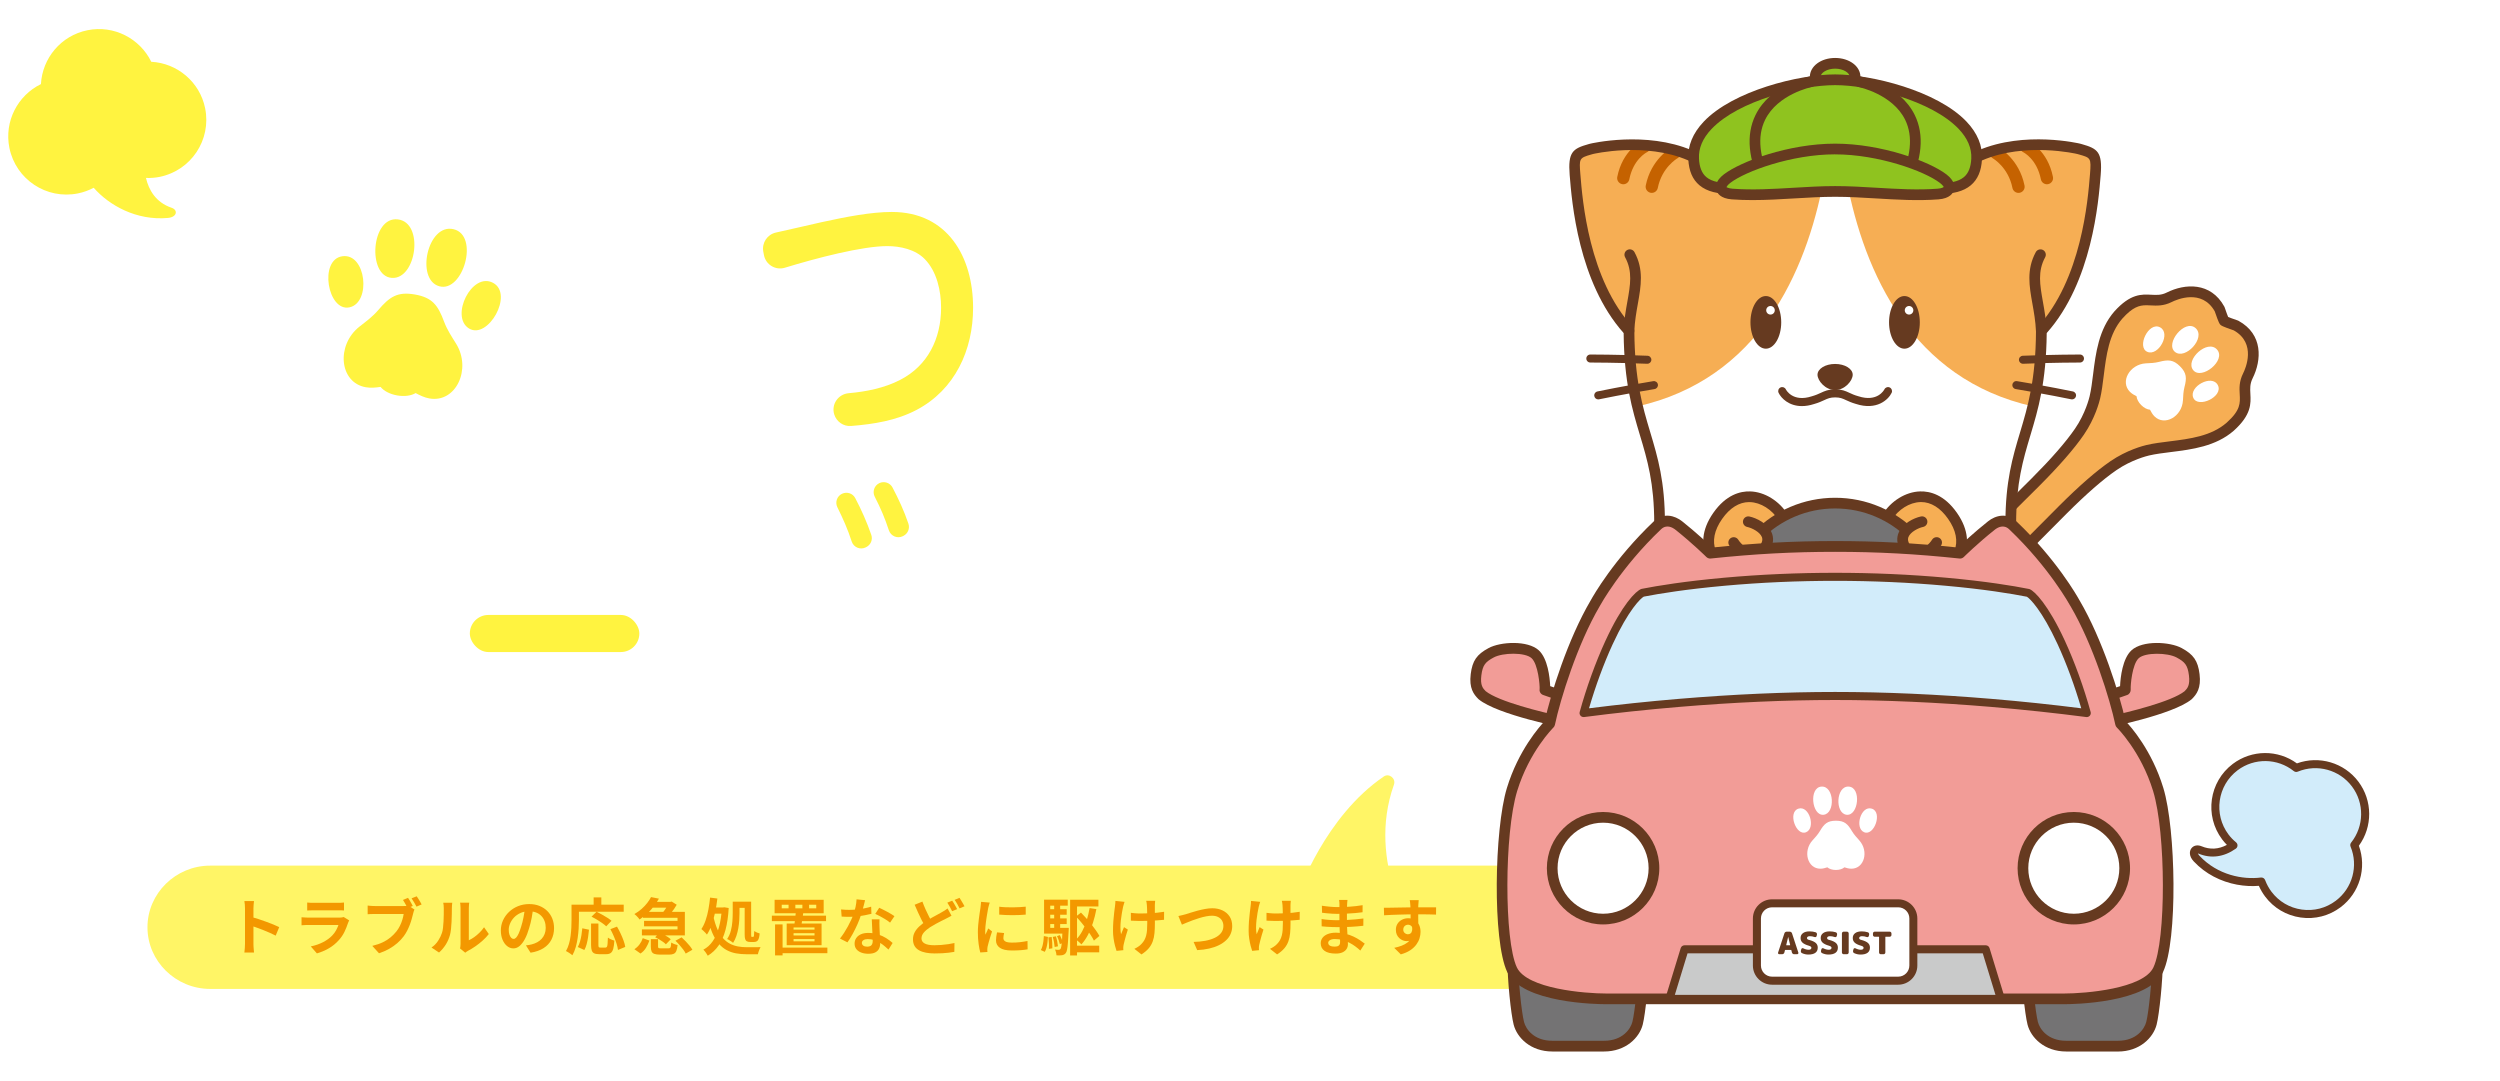 <?xml version="1.0" encoding="UTF-8"?><svg id="_レイヤー_2" xmlns="http://www.w3.org/2000/svg" xmlns:xlink="http://www.w3.org/1999/xlink" viewBox="0 0 811.03 350.55"><defs><style>.cls-1{fill:#f6ae54;}.cls-1,.cls-2,.cls-3,.cls-4,.cls-5,.cls-6,.cls-7,.cls-8,.cls-9,.cls-10,.cls-11,.cls-12,.cls-13,.cls-14{stroke-width:0px;}.cls-2{fill:#8fc31f;}.cls-3{fill:#4794d1;}.cls-4{fill:#fff566;}.cls-5{fill:#d2ecfa;}.cls-6{fill:#fff340;}.cls-7{fill:none;}.cls-15{filter:url(#drop-shadow-1);}.cls-8{fill:#f39800;}.cls-9{fill:#c56200;}.cls-10{fill:#747374;}.cls-11{fill:#f29c97;}.cls-16{clip-path:url(#clippath);}.cls-12{fill:#663a20;}.cls-13{fill:#fff;}.cls-14{fill:#c9caca;}</style><clipPath id="clippath"><path class="cls-7" d="M672.65,47.78s-15.97-3.53-30.27,2.63c-8.09,3.48-18.7-9.17-47.04-9.17s-38.96,12.65-47.04,9.17c-14.3-6.16-30.27-2.63-30.27-2.63-6.16,1.92-7.7,1.15-7.08,8.85.94,11.81,3.55,35.57,17.51,50.73.18,31.55,9.92,34.8,9.92,62.5s-21.96,56.95,10.63,107.75c9.21,14.62,14.17,25.4,16.3,35.4,1.42,6.93-.71,6.93,7.09,6.93,7.79,0,9.92.77,9.92-9.24v-20.29s8.07.28,13.03.28c4.96,0,13.03-.28,13.03-.28,0,0,0,10.28,0,20.29,0,10,2.13,9.24,9.92,9.24,7.79,0,5.67,0,7.09-6.93,2.13-10,7.09-20.78,16.3-35.4,32.59-50.79,10.63-80.04,10.63-107.75s9.74-30.95,9.92-62.5c13.96-15.16,16.57-38.92,17.51-50.73.62-7.7-.92-6.93-7.08-8.85Z"/></clipPath><filter id="drop-shadow-1" filterUnits="userSpaceOnUse"><feOffset dx="3" dy="3"/><feGaussianBlur result="blur" stdDeviation="0"/><feFlood flood-color="#f39800" flood-opacity="1"/><feComposite in2="blur" operator="in"/><feComposite in="SourceGraphic"/></filter></defs><g id="header"><path class="cls-4" d="M641.36,300.82c0,11-9.16,20-20.36,20H68.2c-11.2,0-20.36-9-20.36-20s9.16-20,20.36-20h552.79c11.2,0,20.36,9,20.36,20Z"/><path class="cls-4" d="M448.93,251.9c-19.15,13.02-27.66,37.79-27.66,37.79l37.95,13.63s-16.14-23.09-7.01-48.76c.71-2-1.55-3.84-3.29-2.66Z"/><path class="cls-8" d="M79.48,306.21v-11.5c0-.35-.02-.75-.05-1.2-.03-.45-.08-.85-.15-1.2h3.12c-.04.35-.08.73-.12,1.15s-.06.84-.06,1.25v11.5c0,.19,0,.45.02.79.01.34.04.69.08,1.05s.07.68.08.96h-3.12c.05-.4.1-.87.14-1.4s.06-1,.06-1.4ZM81.62,297.49c.67.17,1.41.4,2.24.67.83.27,1.66.56,2.5.87.84.31,1.63.61,2.37.91.74.3,1.36.58,1.85.83l-1.14,2.76c-.56-.29-1.18-.59-1.86-.89-.68-.3-1.37-.59-2.07-.87-.7-.28-1.39-.54-2.06-.78-.67-.24-1.28-.45-1.83-.64v-2.86Z"/><path class="cls-8" d="M113.28,298.59c-.07.13-.14.28-.21.44-.07.16-.13.29-.17.4-.31.96-.69,1.92-1.15,2.87-.46.95-1.06,1.84-1.81,2.67-1,1.12-2.12,2.03-3.36,2.73-1.24.7-2.5,1.23-3.78,1.59l-1.98-2.26c1.51-.32,2.85-.79,4.02-1.4,1.17-.61,2.14-1.31,2.9-2.1.53-.55.96-1.12,1.29-1.73.33-.61.58-1.18.77-1.73h-9.66c-.24,0-.58,0-1.02.02-.44.01-.87.04-1.3.08v-2.6c.43.03.84.05,1.25.08.41.03.76.04,1.07.04h9.9c.32,0,.61-.02.87-.06s.46-.09.59-.14l1.78,1.1ZM99.66,292.79c.28.04.61.07,1,.08s.75.02,1.08.02h7.7c.31,0,.67,0,1.1-.02s.78-.04,1.06-.08v2.58c-.27-.03-.61-.04-1.03-.05-.42,0-.81,0-1.17,0h-7.66c-.32,0-.67,0-1.05.02s-.72.03-1.03.04v-2.58Z"/><path class="cls-8" d="M134.45,295.05c-.09.19-.18.41-.25.67-.07.26-.14.5-.19.71-.12.49-.26,1.04-.43,1.65-.17.61-.37,1.24-.62,1.89-.25.65-.53,1.3-.86,1.94-.33.64-.7,1.24-1.11,1.8-.6.8-1.3,1.55-2.09,2.24-.79.69-1.69,1.32-2.68,1.88-.99.56-2.08,1.03-3.27,1.42l-2.18-2.4c1.33-.32,2.48-.71,3.45-1.18.97-.47,1.8-1,2.51-1.6.71-.6,1.33-1.24,1.88-1.92.44-.56.82-1.17,1.14-1.82.32-.65.58-1.31.78-1.97s.34-1.28.42-1.85h-9.3c-.47,0-.91,0-1.34.02-.43.01-.77.03-1.04.06v-2.82c.2.03.44.05.73.08.29.03.58.05.88.06.3.01.56.02.77.02h9.26c.2,0,.44,0,.73-.02.29-.01.56-.06.83-.14l1.98,1.28ZM132.37,291.27c.17.25.36.54.55.86.19.32.38.64.55.95.17.31.32.59.44.83l-1.68.7c-.13-.27-.28-.55-.45-.86s-.34-.62-.52-.93c-.18-.31-.36-.6-.53-.87l1.64-.68ZM135.18,290.77c.17.24.36.52.56.84s.39.64.58.96.34.6.46.84l-1.66.72c-.23-.41-.48-.87-.77-1.38-.29-.51-.56-.95-.83-1.32l1.66-.66Z"/><path class="cls-8" d="M139.99,307.39c.88-.61,1.6-1.35,2.16-2.22s.97-1.72,1.24-2.56c.15-.44.26-.98.33-1.63.07-.65.13-1.34.17-2.08.04-.74.06-1.47.07-2.2,0-.73.01-1.4.01-2.01,0-.4-.02-.74-.05-1.03-.03-.29-.08-.56-.13-.81h2.94s-.03.14-.05.33c-.02.19-.04.42-.06.68-.02.26-.03.53-.03.81,0,.59,0,1.27-.02,2.05-.01.78-.04,1.58-.08,2.39-.04.81-.1,1.58-.18,2.31-.08.73-.19,1.34-.32,1.85-.31,1.13-.76,2.18-1.37,3.15s-1.34,1.83-2.19,2.59l-2.44-1.62ZM149.25,307.69c.04-.2.08-.43.11-.69.03-.26.05-.52.05-.79v-11.66c0-.45-.02-.85-.07-1.18-.05-.33-.08-.51-.09-.54h2.98s-.04.21-.08.55-.06.74-.06,1.19v10.46c.55-.24,1.11-.57,1.7-.98.59-.41,1.16-.9,1.73-1.45.57-.55,1.07-1.15,1.51-1.79l1.54,2.2c-.55.72-1.21,1.43-1.99,2.12-.78.69-1.58,1.33-2.41,1.9-.83.57-1.62,1.05-2.38,1.44-.21.12-.39.23-.52.33-.13.1-.25.19-.34.27l-1.68-1.38Z"/><path class="cls-8" d="M173.02,294.43c-.13,1.01-.31,2.09-.52,3.24-.21,1.15-.5,2.31-.86,3.48-.39,1.35-.84,2.51-1.36,3.48-.52.97-1.09,1.72-1.71,2.25-.62.53-1.3.79-2.03.79s-1.41-.25-2.03-.75c-.62-.5-1.11-1.19-1.48-2.07-.37-.88-.55-1.88-.55-3s.23-2.25.7-3.28c.47-1.03,1.12-1.94,1.95-2.73.83-.79,1.81-1.42,2.92-1.87,1.11-.45,2.32-.68,3.61-.68s2.36.2,3.35.6c.99.4,1.84.95,2.55,1.66.71.71,1.25,1.53,1.62,2.48.37.95.56,1.97.56,3.06,0,1.4-.29,2.65-.86,3.76-.57,1.11-1.42,2.02-2.55,2.74-1.13.72-2.53,1.21-4.21,1.48l-1.5-2.38c.39-.04.73-.09,1.02-.14.29-.05.57-.11.84-.18.64-.16,1.24-.39,1.79-.69.55-.3,1.04-.67,1.45-1.12.41-.45.74-.97.97-1.57.23-.6.35-1.26.35-1.98,0-.79-.12-1.51-.36-2.16-.24-.65-.59-1.22-1.06-1.71-.47-.49-1.03-.86-1.7-1.12-.67-.26-1.43-.39-2.3-.39-1.07,0-2.01.19-2.82.57-.81.38-1.5.87-2.06,1.47s-.98,1.25-1.27,1.94c-.29.69-.43,1.35-.43,1.98,0,.67.08,1.22.24,1.67.16.45.36.78.59,1,.23.22.48.33.75.33.28,0,.56-.14.83-.43.27-.29.54-.72.81-1.31.27-.59.53-1.33.8-2.22.31-.96.57-1.99.78-3.08.21-1.09.37-2.16.46-3.2l2.72.08Z"/><path class="cls-8" d="M185.41,293.49h2.4v5.04c0,.81-.03,1.71-.09,2.69-.06.98-.16,1.99-.31,3.02-.15,1.03-.36,2.04-.63,3.01s-.64,1.85-1.09,2.64c-.15-.13-.35-.29-.61-.47-.26-.18-.52-.35-.79-.52-.27-.17-.49-.29-.68-.37.41-.72.74-1.51.98-2.36.24-.85.42-1.73.53-2.62.11-.89.19-1.77.23-2.63s.06-1.66.06-2.39v-5.04ZM186.54,293.49h15.8v2.28h-15.8v-2.28ZM188.91,301.15l2.16.46c-.07.76-.16,1.55-.28,2.36-.12.81-.28,1.58-.47,2.31-.19.73-.44,1.36-.75,1.91l-2.12-.96c.28-.52.52-1.11.71-1.76.19-.65.35-1.35.47-2.1.12-.75.21-1.49.28-2.22ZM191.75,299.61h2.38v6.96c0,.37.04.61.13.7.09.09.26.14.53.14h1.62c.2,0,.35-.08.46-.23.11-.15.18-.46.23-.93s.08-1.16.11-2.08c.17.13.38.27.63.4.25.13.5.25.77.34.27.09.5.17.7.24-.07,1.13-.19,2.02-.37,2.66-.18.64-.45,1.09-.81,1.35-.36.26-.86.39-1.5.39h-2.22c-.71,0-1.25-.09-1.63-.27-.38-.18-.65-.49-.8-.93-.15-.44-.23-1.03-.23-1.76v-6.98ZM191.9,297.37l1.62-1.58c.53.25,1.11.55,1.72.88.61.33,1.2.68,1.76,1.04.56.36,1.02.69,1.38,1l-1.72,1.8c-.32-.32-.75-.67-1.29-1.05s-1.11-.75-1.72-1.12c-.61-.37-1.19-.69-1.75-.97ZM192.58,291.13h2.5v3.66h-2.5v-3.66ZM198.02,301.43l2.14-.82c.4.68.79,1.42,1.16,2.21.37.79.7,1.57.97,2.32.27.75.46,1.44.55,2.05l-2.36.98c-.07-.6-.22-1.29-.47-2.07-.25-.78-.54-1.57-.89-2.38-.35-.81-.71-1.57-1.1-2.29Z"/><path class="cls-8" d="M211.2,291.03l2.56.5c-.47.83-1,1.64-1.61,2.44-.61.8-1.29,1.56-2.06,2.28-.77.72-1.64,1.4-2.61,2.04-.12-.19-.28-.39-.47-.62-.19-.23-.4-.44-.62-.65-.22-.21-.42-.37-.59-.49.89-.51,1.68-1.07,2.37-1.68s1.28-1.25,1.79-1.9c.51-.65.92-1.29,1.24-1.92ZM208.52,304.35l2.16.78c-.29.81-.66,1.59-1.11,2.34-.45.75-1.04,1.37-1.79,1.86l-1.98-1.4c.65-.41,1.21-.94,1.68-1.57.47-.63.81-1.3,1.04-2.01ZM208.6,295.83h13.58v7.62h-13.94v-1.94h11.56v-3.76h-11.2v-1.92ZM208.94,298.73h11.8v1.78h-11.8v-1.78ZM210.9,292.57h6.56v1.88h-6.56v-1.88ZM211.14,304.67h2.34v2.38c0,.27.06.43.17.5.11.07.38.1.81.1h2.38c.24,0,.42-.04.53-.13s.2-.26.26-.53c.06-.27.1-.67.13-1.22.16.11.36.22.59.33.23.11.48.21.75.29.27.08.51.15.72.2-.08.83-.22,1.46-.41,1.91-.19.45-.48.76-.85.93-.37.17-.87.26-1.48.26h-2.92c-.81,0-1.44-.08-1.88-.24-.44-.16-.74-.43-.9-.81-.16-.38-.24-.9-.24-1.57v-2.4ZM212.54,304.05l1.46-1.48c.43.17.87.38,1.32.62.45.24.88.49,1.29.76.41.27.74.52.99.76l-1.58,1.64c-.23-.25-.53-.52-.92-.79-.39-.27-.8-.54-1.25-.81-.45-.27-.88-.5-1.31-.7ZM216.98,292.57h.54l.38-.1,1.64,1.04c-.23.41-.51.86-.84,1.34s-.68.94-1.04,1.38-.71.83-1.04,1.18c-.23-.19-.52-.39-.87-.62s-.67-.41-.95-.56c.29-.29.58-.64.86-1.03.28-.39.54-.79.78-1.18s.42-.73.54-1.01v-.44ZM219.12,305.19l2-1.1c.43.39.87.81,1.32,1.28.45.47.87.94,1.26,1.41.39.47.69.92.92,1.33l-2.16,1.24c-.19-.4-.46-.84-.82-1.32-.36-.48-.76-.97-1.2-1.47-.44-.5-.88-.96-1.32-1.37Z"/><path class="cls-8" d="M230.36,291.19l2.36.3c-.17,1.51-.41,2.98-.71,4.41-.3,1.43-.67,2.77-1.1,4.02-.43,1.25-.96,2.34-1.57,3.27-.11-.16-.27-.35-.5-.58-.23-.23-.46-.45-.69-.68-.23-.23-.44-.41-.61-.54.53-.79.99-1.72,1.36-2.8.37-1.08.68-2.25.91-3.52.23-1.27.42-2.56.55-3.88ZM234.16,294.39h.4l.4-.06,1.44.24c-.16,2.75-.51,5.11-1.04,7.1s-1.27,3.66-2.21,5.03c-.94,1.37-2.12,2.48-3.53,3.35-.16-.31-.38-.65-.66-1.04-.28-.39-.54-.69-.78-.92,1.21-.64,2.24-1.57,3.07-2.79.83-1.22,1.49-2.71,1.98-4.47.49-1.76.8-3.75.93-5.98v-.46ZM231.36,296.95c.36,1.76.81,3.24,1.35,4.45.54,1.21,1.16,2.2,1.85,2.97.69.77,1.45,1.37,2.26,1.79.81.42,1.68.71,2.6.88s1.88.25,2.88.25h2.16c.45,0,.89,0,1.3-.01.41,0,.74-.02.98-.03-.12.19-.24.42-.35.7-.11.28-.22.57-.32.86-.1.29-.17.55-.21.76h-3.68c-1.19,0-2.32-.1-3.39-.29s-2.08-.54-3.02-1.04c-.94-.5-1.8-1.2-2.59-2.11-.79-.91-1.48-2.07-2.09-3.48-.61-1.41-1.11-3.13-1.51-5.14l1.78-.56ZM231.36,294.39h3.4v2.02h-4.2l.8-2.02ZM237.7,292.51h2.2v3.74c0,.69-.03,1.46-.08,2.3-.05.84-.15,1.69-.3,2.55-.15.86-.36,1.7-.63,2.52-.27.82-.63,1.57-1.07,2.25-.13-.13-.32-.28-.56-.44-.24-.16-.48-.32-.73-.47-.25-.15-.46-.26-.65-.31.56-.83.97-1.74,1.22-2.73.25-.99.42-1.99.49-2.98s.11-1.9.11-2.71v-3.72ZM238.79,292.51h4.22v2.02h-4.22v-2.02ZM241.58,292.51h2.1v10.66c0,.35.01.56.04.64.03.08.09.12.2.12h.44c.12,0,.2-.12.24-.37s.07-.75.08-1.51c.23.16.51.31.85.46.34.15.64.25.91.32-.08,1.03-.26,1.74-.53,2.15s-.72.61-1.35.61h-1.08c-.52,0-.92-.07-1.19-.22-.27-.15-.46-.4-.56-.75-.1-.35-.15-.84-.15-1.45v-10.66Z"/><path class="cls-8" d="M250.4,297.05h17.58v1.78h-17.58v-1.78ZM251.29,291.91h15.92v4.36h-15.92v-4.36ZM251.44,299.89h2.44v10.06h-2.44v-10.06ZM252.41,307.41h16v1.82h-16v-1.82ZM253.6,293.51v1.16h2.22v-1.16h-2.22ZM255.21,299.61h11.32v7.02h-11.32v-7.02ZM257.44,300.87v.7h6.8v-.7h-6.8ZM257.44,302.75v.72h6.8v-.72h-6.8ZM257.44,304.65v.74h6.8v-.74h-6.8ZM258.18,295.89l2.42.14c-.09.72-.2,1.48-.32,2.27-.12.79-.23,1.46-.34,2.01h-2.32c.12-.59.23-1.29.32-2.11.09-.82.17-1.59.24-2.31ZM258.02,293.51v1.16h2.28v-1.16h-2.28ZM262.48,293.51v1.16h2.32v-1.16h-2.32Z"/><path class="cls-8" d="M280.64,292.03c-.08.33-.19.77-.32,1.3-.13.53-.28,1.09-.45,1.68-.17.59-.34,1.17-.53,1.74-.29.96-.68,1.98-1.16,3.06-.48,1.08-1,2.13-1.56,3.16-.56,1.03-1.13,1.94-1.7,2.74l-2.42-1.24c.45-.56.9-1.18,1.34-1.86.44-.68.85-1.38,1.24-2.1.39-.72.74-1.42,1.05-2.09s.56-1.28.75-1.83c.25-.71.48-1.5.67-2.37.19-.87.3-1.7.33-2.47l2.76.28ZM272.86,295.03c.43.05.88.09,1.37.11.49.02.92.03,1.29.03.83,0,1.66-.05,2.51-.14.85-.09,1.66-.22,2.45-.37.79-.15,1.5-.33,2.14-.53l.08,2.32c-.57.15-1.26.3-2.05.45-.79.15-1.63.28-2.51.38-.88.1-1.75.15-2.6.15-.4,0-.81,0-1.22-.02-.41-.01-.84-.03-1.28-.06l-.18-2.32ZM285.32,298.25c-.03.43-.04.85-.03,1.27s.02.85.03,1.29c.01.31.03.7.05,1.17.02.47.04.97.07,1.5.03.53.05,1.03.07,1.5.02.47.03.85.03,1.13,0,.61-.13,1.17-.38,1.67s-.66.9-1.21,1.19c-.55.29-1.31.44-2.27.44-.83,0-1.57-.12-2.24-.37-.67-.25-1.2-.61-1.6-1.1-.4-.49-.6-1.1-.6-1.83,0-.65.17-1.24.52-1.77.35-.53.85-.94,1.51-1.24.66-.3,1.46-.45,2.39-.45,1.17,0,2.25.16,3.24.49.99.33,1.87.74,2.66,1.25.79.51,1.46,1.01,2.02,1.52l-1.34,2.14c-.36-.32-.77-.68-1.23-1.08-.46-.4-.97-.77-1.54-1.12-.57-.35-1.18-.63-1.84-.86-.66-.23-1.37-.34-2.13-.34-.57,0-1.03.11-1.38.34-.35.23-.52.52-.52.88s.15.67.45.9c.3.23.72.34,1.27.34.45,0,.81-.08,1.08-.23s.45-.37.56-.66c.11-.29.16-.61.16-.97,0-.31-.01-.74-.04-1.3s-.06-1.18-.09-1.86-.06-1.36-.09-2.04c-.03-.68-.05-1.28-.08-1.8h2.5ZM288.75,299.31c-.39-.32-.87-.66-1.44-1.02-.57-.36-1.16-.7-1.77-1.03-.61-.33-1.14-.59-1.59-.79l1.28-1.98c.36.16.77.36,1.23.59.46.23.93.48,1.4.73s.91.5,1.32.75c.41.25.74.46.99.65l-1.42,2.1Z"/><path class="cls-8" d="M308.68,297.07c-.32.19-.64.36-.97.53-.33.17-.67.34-1.03.53-.41.2-.89.44-1.43.71-.54.27-1.11.57-1.71.9-.6.33-1.21.68-1.82,1.07-.83.55-1.5,1.11-2.01,1.7-.51.59-.77,1.23-.77,1.94s.35,1.25,1.04,1.63c.69.38,1.74.57,3.14.57.68,0,1.41-.03,2.2-.09.79-.06,1.56-.15,2.31-.26.75-.11,1.42-.24,2.01-.37l-.04,2.86c-.56.11-1.17.2-1.83.28s-1.37.14-2.13.18c-.76.04-1.58.06-2.46.06-.99,0-1.91-.08-2.76-.24s-1.6-.41-2.23-.76c-.63-.35-1.13-.81-1.48-1.4-.35-.59-.53-1.31-.53-2.18s.19-1.61.56-2.3c.37-.69.88-1.33,1.52-1.92.64-.59,1.35-1.14,2.14-1.66.64-.41,1.28-.8,1.91-1.15.63-.35,1.23-.68,1.8-.98.57-.3,1.05-.57,1.45-.81.37-.21.71-.41,1.01-.6s.58-.39.83-.6l1.28,2.36ZM299.24,292.49c.32.88.66,1.73,1.03,2.55.37.82.73,1.58,1.1,2.29.37.71.7,1.33,1.01,1.88l-2.26,1.34c-.36-.61-.73-1.3-1.12-2.06-.39-.76-.77-1.56-1.15-2.41-.38-.85-.76-1.7-1.13-2.57l2.52-1.02ZM308.9,292.19c.17.24.36.53.56.86.2.33.39.67.57,1,.18.33.34.63.47.88l-1.62.68c-.2-.41-.44-.88-.73-1.41-.29-.53-.56-.98-.83-1.37l1.58-.64ZM311.28,291.27c.17.25.36.55.56.89.2.34.4.67.59,1,.19.33.35.61.47.85l-1.6.68c-.2-.43-.45-.9-.75-1.42-.3-.52-.59-.97-.87-1.34l1.6-.66Z"/><path class="cls-8" d="M321.08,292.81c-.05.13-.11.32-.18.56-.07.24-.13.47-.19.7-.06.23-.1.4-.13.52-.04.28-.1.64-.19,1.09-.09.45-.17.95-.26,1.5-.09.55-.17,1.12-.25,1.69s-.14,1.13-.19,1.66c-.05.53-.07,1-.07,1.4,0,.19,0,.4,0,.64,0,.24.03.46.07.66.09-.23.19-.45.3-.68.11-.23.21-.46.32-.69.11-.23.2-.46.28-.67l1.24.98c-.19.55-.38,1.13-.57,1.76-.19.63-.37,1.22-.52,1.77-.15.55-.27,1.01-.35,1.37-.03.15-.05.31-.07.5-.02.19-.03.33-.03.44s0,.24.01.39c0,.15.02.3.03.43l-2.32.16c-.2-.69-.38-1.62-.54-2.77-.16-1.15-.24-2.41-.24-3.77,0-.75.03-1.51.1-2.28.07-.77.15-1.52.24-2.23.09-.71.18-1.36.27-1.95.09-.59.16-1.07.23-1.46.03-.28.06-.6.11-.95.05-.35.08-.69.09-1.01l2.8.24ZM325.75,302.69c-.08.33-.14.63-.18.89-.04.26-.06.52-.06.79,0,.21.05.41.16.59.11.18.27.33.49.46.22.13.51.22.86.28s.78.09,1.29.09c.89,0,1.73-.04,2.52-.13.79-.09,1.62-.22,2.5-.39l.04,2.7c-.64.12-1.38.21-2.21.28-.83.07-1.82.1-2.95.1-1.72,0-3-.29-3.84-.87s-1.26-1.38-1.26-2.41c0-.39.03-.79.09-1.21.06-.42.14-.88.25-1.39l2.3.22ZM324.16,294.15c.61.08,1.3.14,2.07.17.77.03,1.55.05,2.34.04.79,0,1.56-.03,2.29-.08.73-.05,1.37-.1,1.9-.15v2.58c-.61.05-1.29.1-2.02.13-.73.03-1.49.05-2.26.05s-1.53-.02-2.27-.05c-.74-.03-1.42-.08-2.05-.13v-2.56Z"/><path class="cls-8" d="M338.64,303.67l1.32.28c-.03.59-.08,1.18-.15,1.79-.07.61-.18,1.17-.32,1.69s-.32.97-.55,1.36l-1.28-.58c.21-.37.39-.81.52-1.3.13-.49.24-1.02.31-1.58.07-.56.12-1.11.15-1.66ZM338.71,291.87h7.68v1.94h-5.68v8.06h-2v-10ZM338.71,301.01h7.28v1.86h-7.28v-1.86ZM339.87,294.95h6.18v1.8h-6.18v-1.8ZM339.87,297.95h6.18v1.82h-6.18v-1.82ZM340.12,304.09l1.06-.12c.08.59.14,1.22.18,1.91.04.69.05,1.28.04,1.77l-1.12.16c.04-.51.04-1.11,0-1.8-.03-.69-.09-1.33-.17-1.92ZM341.52,303.95l1.02-.2c.17.51.32,1.06.44,1.67.12.61.2,1.13.24,1.57l-1.08.22c-.03-.44-.1-.97-.21-1.58-.11-.61-.25-1.17-.41-1.68ZM341.99,293.01h1.94v9.02h-1.94v-9.02ZM344.71,301.01h2.02c-.01.41-.03.69-.04.82-.08,1.61-.16,2.92-.24,3.92s-.17,1.77-.28,2.31c-.11.54-.25.91-.42,1.11-.17.23-.36.39-.55.49-.19.1-.42.18-.67.23-.2.03-.46.04-.78.05-.32,0-.66,0-1.02-.01-.01-.29-.06-.62-.15-.97-.09-.35-.2-.66-.33-.91.27.04.51.06.72.07.21,0,.39,0,.52,0,.12,0,.22-.02.3-.06s.16-.11.24-.2c.11-.13.2-.42.28-.87s.16-1.12.23-2.03c.07-.91.13-2.11.17-3.62v-.34ZM342.9,303.69l.94-.32c.21.4.41.83.59,1.3.18.47.31.87.39,1.22l-1,.4c-.07-.36-.19-.78-.36-1.27-.17-.49-.36-.93-.56-1.33ZM347.16,291.89h9.18v2.18h-6.94v15.9h-2.24v-18.08ZM348.2,306.79h8.4v2.16h-8.4v-2.16ZM353.48,294.59l2.2.34c-.29,1.56-.67,3.05-1.12,4.46-.45,1.41-.99,2.71-1.61,3.89-.62,1.18-1.33,2.21-2.13,3.09-.11-.13-.27-.3-.49-.5-.22-.2-.44-.4-.67-.59-.23-.19-.43-.34-.6-.45.77-.76,1.45-1.67,2.02-2.73.57-1.06,1.06-2.23,1.45-3.51.39-1.28.71-2.61.95-4ZM349.06,297.33l1.62-1.28c.57.59,1.15,1.21,1.74,1.86.59.65,1.15,1.32,1.68,1.99.53.67,1.02,1.33,1.46,1.97.44.64.81,1.23,1.1,1.76l-1.78,1.52c-.27-.56-.61-1.17-1.04-1.82s-.9-1.33-1.43-2.04-1.08-1.4-1.65-2.08c-.57-.68-1.14-1.31-1.7-1.88Z"/><path class="cls-8" d="M364.82,292.57c-.08.24-.17.52-.26.83-.09.31-.17.58-.22.79-.12.55-.25,1.2-.38,1.97-.13.77-.25,1.56-.34,2.39-.09.83-.14,1.64-.14,2.43s.07,1.5.2,2.11c.13-.31.29-.68.46-1.11.17-.43.34-.84.5-1.21l1.24.8c-.19.57-.37,1.16-.55,1.77-.18.61-.34,1.18-.47,1.72-.13.54-.25,1-.34,1.39-.04.15-.07.32-.09.51-.02.19-.03.35-.03.47,0,.09,0,.22,0,.38,0,.16.02.31.03.44l-2.22.22c-.15-.4-.31-.95-.49-1.65-.18-.7-.33-1.47-.46-2.32-.13-.85-.19-1.68-.19-2.51,0-1.09.04-2.15.11-3.16s.16-1.94.27-2.77.19-1.52.26-2.05c.05-.28.09-.58.1-.89.01-.31.03-.6.04-.85l2.96.3ZM366.87,296.13c.32.04.65.08.98.11.33.03.67.06,1.01.08s.68.03,1.03.03c.87,0,1.77-.02,2.72-.06.95-.04,1.86-.1,2.74-.19.88-.09,1.65-.19,2.3-.31l-.02,2.6c-.63.07-1.37.13-2.22.19-.85.06-1.75.11-2.69.14-.94.03-1.86.05-2.77.05-.28,0-.6,0-.96-.02-.36-.01-.72-.03-1.08-.04-.36-.01-.71-.03-1.04-.04v-2.54ZM374.75,292.23c-.03.21-.05.44-.06.67-.01.23-.03.46-.04.69-.01.19-.02.47,0,.85s0,.81,0,1.28v1.44c0,.49,0,.94,0,1.35,0,.41.01.73.01.96,0,1.19-.04,2.26-.13,3.23-.09.97-.27,1.86-.56,2.67-.29.81-.72,1.57-1.3,2.26s-1.37,1.36-2.37,2l-2.3-1.82c.37-.16.79-.39,1.24-.69.45-.3.81-.6,1.08-.91.39-.4.7-.82.94-1.26s.43-.93.57-1.46c.14-.53.23-1.13.28-1.78s.07-1.41.07-2.26v-1.36c0-.55,0-1.11-.02-1.7-.01-.59-.03-1.13-.04-1.63-.01-.5-.03-.88-.06-1.15-.01-.25-.04-.51-.09-.76s-.09-.46-.13-.62h2.9Z"/><path class="cls-8" d="M382.28,297.17c.37-.07.79-.16,1.24-.28.45-.12.86-.23,1.22-.32.39-.12.91-.29,1.57-.5.66-.21,1.39-.43,2.19-.64.8-.21,1.62-.4,2.45-.55s1.61-.23,2.33-.23c1.21,0,2.31.23,3.28.68.97.45,1.75,1.11,2.32,1.96s.86,1.9.86,3.14c0,.91-.17,1.75-.5,2.52-.33.77-.82,1.47-1.47,2.08-.65.61-1.43,1.15-2.35,1.6-.92.45-1.97.82-3.15,1.09-1.18.27-2.48.44-3.89.51l-1.16-2.66c1.36-.03,2.62-.15,3.79-.37,1.17-.22,2.19-.54,3.07-.96s1.57-.95,2.06-1.59c.49-.64.74-1.39.74-2.26,0-.63-.14-1.19-.42-1.69-.28-.5-.7-.9-1.25-1.19-.55-.29-1.23-.44-2.03-.44-.59,0-1.23.07-1.94.21-.71.14-1.43.32-2.17.55s-1.46.47-2.17.73c-.71.26-1.36.52-1.96.77-.6.25-1.11.47-1.52.64l-1.14-2.8Z"/><path class="cls-8" d="M408.82,292.57c-.08.24-.17.52-.26.83-.09.31-.17.58-.22.79-.12.55-.25,1.2-.38,1.97-.13.77-.25,1.56-.34,2.39-.09.83-.14,1.64-.14,2.43s.07,1.5.2,2.11c.13-.31.29-.68.46-1.11.17-.43.34-.84.5-1.21l1.24.8c-.19.57-.37,1.16-.55,1.77-.18.61-.34,1.18-.47,1.72-.13.54-.25,1-.34,1.39-.04.15-.07.32-.09.51-.02.19-.03.35-.03.47,0,.09,0,.22,0,.38,0,.16.02.31.03.44l-2.22.22c-.15-.4-.31-.95-.49-1.65-.18-.7-.33-1.47-.46-2.32-.13-.85-.19-1.68-.19-2.51,0-1.09.04-2.15.11-3.16s.16-1.94.27-2.77.19-1.52.26-2.05c.05-.28.09-.58.1-.89.01-.31.03-.6.04-.85l2.96.3ZM410.87,296.13c.32.04.65.08.98.11.33.03.67.06,1.01.08s.68.03,1.03.03c.87,0,1.77-.02,2.72-.06.95-.04,1.86-.1,2.74-.19.88-.09,1.65-.19,2.3-.31l-.02,2.6c-.63.07-1.37.13-2.22.19-.85.06-1.75.11-2.69.14-.94.03-1.86.05-2.77.05-.28,0-.6,0-.96-.02-.36-.01-.72-.03-1.08-.04-.36-.01-.71-.03-1.04-.04v-2.54ZM418.75,292.23c-.03.21-.05.44-.06.67-.01.23-.03.46-.04.69-.01.19-.02.47,0,.85s0,.81,0,1.28v1.44c0,.49,0,.94,0,1.35,0,.41.01.73.01.96,0,1.19-.04,2.26-.13,3.23-.09.97-.27,1.86-.56,2.67-.29.81-.72,1.57-1.3,2.26s-1.37,1.36-2.37,2l-2.3-1.82c.37-.16.79-.39,1.24-.69.45-.3.81-.6,1.08-.91.39-.4.7-.82.94-1.26s.43-.93.57-1.46c.14-.53.23-1.13.28-1.78s.07-1.41.07-2.26v-1.36c0-.55,0-1.11-.02-1.7-.01-.59-.03-1.13-.04-1.63-.01-.5-.03-.88-.06-1.15-.01-.25-.04-.51-.09-.76s-.09-.46-.13-.62h2.9Z"/><path class="cls-8" d="M437.14,291.95c-.03.2-.05.42-.07.67-.02.25-.04.5-.05.75-.01.27-.03.62-.04,1.07-.01.45-.02.94-.02,1.47v3c0,.56.01,1.18.04,1.87.03.69.06,1.38.11,2.08s.09,1.35.12,1.96c.03.61.05,1.11.05,1.51,0,.56-.15,1.07-.44,1.53-.29.46-.73.82-1.31,1.09s-1.31.4-2.19.4c-1.6,0-2.81-.29-3.64-.88-.83-.59-1.24-1.41-1.24-2.46,0-.68.2-1.28.59-1.79.39-.51.96-.92,1.7-1.21.74-.29,1.62-.44,2.65-.44,1.09,0,2.12.12,3.07.35s1.82.54,2.61.91c.79.37,1.49.77,2.1,1.18.61.41,1.13.79,1.56,1.12l-1.44,2.24c-.48-.45-1.02-.9-1.61-1.34-.59-.44-1.24-.84-1.94-1.2-.7-.36-1.44-.65-2.22-.87-.78-.22-1.6-.33-2.47-.33-.69,0-1.23.12-1.61.36-.38.24-.57.53-.57.88,0,.25.08.47.24.66.16.19.39.33.7.42.31.09.69.14,1.16.14.36,0,.67-.04.93-.12s.46-.23.61-.44c.15-.21.22-.51.22-.9,0-.29,0-.71-.03-1.26-.02-.55-.04-1.15-.07-1.81-.03-.66-.05-1.31-.08-1.95-.03-.64-.04-1.21-.04-1.7s0-.98,0-1.51c0-.53,0-1.05,0-1.57s0-1,0-1.43c0-.43.01-.79.01-1.07,0-.19-.01-.42-.03-.69-.02-.27-.05-.5-.09-.69h2.7ZM428.74,298.15c.32.05.7.11,1.14.16.44.05.89.09,1.35.12.46.03.9.05,1.31.07s.75.03,1.02.03c1.24,0,2.36-.03,3.37-.08,1.01-.05,1.95-.12,2.83-.2.88-.08,1.73-.17,2.54-.28l-.02,2.36c-.69.08-1.36.15-2.01.2-.65.05-1.31.1-1.98.14s-1.4.07-2.17.08-1.64.02-2.6.02c-.39,0-.87-.01-1.44-.03s-1.16-.05-1.75-.09c-.59-.04-1.12-.09-1.57-.14l-.02-2.36ZM428.83,293.83c.36.05.76.11,1.2.16.44.05.89.1,1.35.15.46.05.9.08,1.31.1s.77.03,1.08.03c1.36,0,2.72-.04,4.07-.13,1.35-.09,2.76-.25,4.21-.49l-.02,2.3c-.68.09-1.47.18-2.36.26-.89.08-1.84.14-2.85.19-1.01.05-2.02.07-3.03.07-.41,0-.92-.02-1.53-.05-.61-.03-1.21-.08-1.81-.14-.6-.06-1.12-.12-1.56-.17l-.06-2.28Z"/><path class="cls-8" d="M448.95,294.49c.59,0,1.25,0,2-.02.75-.01,1.53-.03,2.34-.04.81-.01,1.61-.03,2.4-.04.79-.01,1.53-.02,2.22-.03.69,0,1.29,0,1.8,0s1.06,0,1.66-.01c.6,0,1.19,0,1.78,0h2.74l-.02,2.36c-.63-.03-1.45-.05-2.48-.07-1.03-.02-2.28-.03-3.76-.03-.91,0-1.83.01-2.76.03-.93.02-1.86.04-2.78.07s-1.81.06-2.66.09c-.85.03-1.66.08-2.42.13l-.06-2.42ZM459.78,300.41c0,1.09-.13,2-.39,2.72-.26.72-.65,1.26-1.17,1.63-.52.37-1.17.55-1.94.55-.37,0-.76-.08-1.17-.24-.41-.16-.78-.39-1.13-.7s-.62-.69-.83-1.14c-.21-.45-.31-.99-.31-1.6,0-.76.18-1.42.54-1.97.36-.55.84-.99,1.45-1.3.61-.31,1.28-.47,2.01-.47.88,0,1.62.2,2.21.59.59.39,1.04.92,1.34,1.59.3.67.45,1.42.45,2.26,0,.65-.11,1.33-.32,2.04-.21.71-.56,1.4-1.05,2.07-.49.67-1.14,1.28-1.96,1.83-.82.55-1.84.99-3.07,1.34l-2.14-2.12c.85-.17,1.65-.4,2.38-.68.73-.28,1.38-.63,1.93-1.06.55-.43.99-.95,1.3-1.58.31-.63.47-1.38.47-2.26,0-.64-.16-1.12-.47-1.44-.31-.32-.69-.48-1.13-.48-.25,0-.5.06-.74.18s-.43.3-.58.54c-.15.24-.22.53-.22.88,0,.45.16.82.47,1.09.31.27.67.41,1.07.41.32,0,.6-.1.85-.3.25-.2.41-.53.49-1s.01-1.09-.2-1.88l1.86.5ZM460.25,292.01c-.01.11-.03.28-.05.51-.02.23-.04.47-.05.7-.01.23-.03.4-.04.51-.01.27-.02.62-.02,1.07v1.49c0,.55,0,1.1,0,1.65s.01,1.07.02,1.56.01.89.01,1.21l-2.5-.84v-2.39c0-.5,0-1-.01-1.49,0-.49-.02-.94-.03-1.34-.01-.4-.03-.7-.04-.9-.03-.41-.06-.78-.1-1.09-.04-.31-.07-.53-.1-.65h2.9Z"/><path class="cls-1" d="M729.24,121.92c2.54-5.09,3.16-12.47-3.86-16.33-3.6-1.23-3.83-1.47-3.83-1.47,0,0-.23-.23-1.47-3.84-3.86-7.02-11.24-6.4-16.33-3.86-5.9,2.94-9.04-2.57-16.52,5.74-6.56,7.55-5.78,18.79-7.62,26.73-.42,1.83-1.87,6.58-5.01,11.15-2.44,3.56-6.75,8.85-14.34,16.44-17.36,17.36-39.71,39.15-58.91,55.54-29.38,25.08-43.73,41.51-36.48,48.76,7.25,7.25,23.68-7.1,48.76-36.48,16.39-19.2,38.18-41.54,55.54-58.91,7.59-7.59,12.89-11.9,16.44-14.34,4.58-3.14,9.32-4.59,11.15-5.01,7.94-1.84,19.18-1.06,26.73-7.62,8.31-7.48,2.8-10.62,5.74-16.52Z"/><path class="cls-12" d="M569.43,264.4c-2.27,0-4.22-.8-5.79-2.37-1.66-1.66-2.46-3.74-2.36-6.18.34-8.62,11.99-22.11,38.94-45.13,15.44-13.18,34.68-31.32,58.8-55.45,6.38-6.38,11.14-11.83,14.14-16.2,3.39-4.93,4.62-10,4.75-10.56.5-2.13.8-4.55,1.12-7.11.85-6.81,1.82-14.53,6.89-20.36,5.22-5.8,8.83-5.59,12.01-5.42,1.73.09,3.22.18,5.04-.74,5.83-2.91,14.2-3.46,18.62,4.58.05.09.09.18.12.27.6,1.75.94,2.65,1.13,3.1.44.18,1.34.53,3.1,1.13.09.03.19.07.27.12,8.03,4.42,7.48,12.79,4.58,18.62h0c-.91,1.83-.83,3.32-.74,5.05.17,3.18.37,6.79-5.4,11.99-5.85,5.09-13.57,6.06-20.38,6.91-2.56.32-4.98.62-7.11,1.12-.56.13-5.63,1.37-10.56,4.75-4.37,3-9.82,7.76-16.2,14.14-24.12,24.12-42.26,43.36-55.45,58.81-23.02,26.96-36.51,38.6-45.13,38.94-.13,0-.26,0-.39,0ZM696.25,99.03c-2.25,0-4.37.58-7.73,4.31-4.36,5.01-5.21,11.86-6.04,18.49-.33,2.65-.64,5.16-1.18,7.47-.24,1.02-1.61,6.4-5.28,11.74-3.12,4.55-8.02,10.16-14.54,16.69-24.19,24.19-43.49,42.39-59.01,55.64-16.01,13.67-37.35,32.97-37.73,42.62-.06,1.47.37,2.61,1.34,3.59.98.97,2.13,1.4,3.59,1.34,9.66-.38,28.95-21.71,42.63-37.73,13.25-15.52,31.45-34.82,55.64-59.01,6.53-6.53,12.14-11.42,16.69-14.54,5.35-3.67,10.72-5.04,11.75-5.28,2.31-.54,4.81-.85,7.47-1.18,6.63-.83,13.48-1.68,18.51-6.06,4.52-4.06,4.39-6.33,4.23-9.2-.11-1.94-.23-4.13,1.1-6.78h0c.8-1.6,4.39-9.77-3.02-13.96-3.84-1.32-4.09-1.57-4.35-1.83-.26-.26-.51-.51-1.83-4.35-4.19-7.41-12.36-3.82-13.96-3.02-2.65,1.32-4.85,1.2-6.78,1.1-.51-.03-1-.06-1.48-.06Z"/><path class="cls-12" d="M557.6,270.95c-.64,0-1.19-.19-1.63-.62-1.58-1.58.19-4.52.77-5.48,1.23-2.05,3.16-4.43,5.45-6.72.94-.94,9.3-9.13,12.2-6.22.51.51.51,1.33,0,1.84-.47.47-1.19.51-1.7.12h-.01c-.91,0-4.29,1.74-8.64,6.1-3.99,3.99-5.79,7.16-6.06,8.36,1.21-.27,4.37-2.07,8.36-6.06.51-.51,1.33-.51,1.84,0,.51.51.51,1.33,0,1.84-.8.8-6.96,6.84-10.57,6.84ZM572.55,253.75h0s0,0,0,0Z"/><path class="cls-12" d="M575.13,254.49c-1.09,1.09-2.86,1.09-3.95,0-1.09-1.09-1.09-2.86,0-3.95,1.09-1.09,2.86-1.09,3.95,0,1.09,1.09,1.09,2.86,0,3.95Z"/><path class="cls-13" d="M712.27,106.44c-3.48-3.09-10.02,5.01-6.68,7.73,3.35,2.72,10.16-4.64,6.68-7.73Z"/><path class="cls-13" d="M700.72,106.17c-3.71-1.9-7.66,6.47-4.08,7.98,3.59,1.51,7.78-6.08,4.08-7.98Z"/><path class="cls-13" d="M719.23,113.4c3.09,3.48-5.01,10.03-7.73,6.68-2.72-3.35,4.64-10.16,7.73-6.68Z"/><path class="cls-13" d="M719.5,124.95c1.9,3.71-6.47,7.66-7.98,4.08-1.51-3.59,6.08-7.78,7.98-4.08Z"/><path class="cls-13" d="M708.18,129.9c.07-1.41.11-2.85.48-4.29.77-2.94.74-4.59-1.44-6.78-2.18-2.18-3.84-2.2-6.78-1.44-1.44.38-2.89.41-4.29.48-5.21.28-8.49,5.95-5.16,9.26.63.62,1.37,1.03,2.13,1.42.06.87.59,1.94,1.51,2.86s1.99,1.45,2.86,1.51c.39.76.8,1.5,1.42,2.13,3.31,3.33,8.98.05,9.26-5.16Z"/><path class="cls-13" d="M672.65,47.78s-15.97-3.53-30.27,2.63c-8.09,3.48-18.7-9.17-47.04-9.17s-38.96,12.65-47.04,9.17c-14.3-6.16-30.27-2.63-30.27-2.63-6.16,1.92-7.7,1.15-7.08,8.85.94,11.81,3.55,35.57,17.51,50.73.18,31.55,9.92,34.8,9.92,62.5s-21.96,56.95,10.63,107.75c9.21,14.62,14.17,25.4,16.3,35.4,1.42,6.93-.71,6.93,7.09,6.93,7.79,0,9.92.77,9.92-9.24v-20.29s8.07.28,13.03.28c4.96,0,13.03-.28,13.03-.28,0,0,0,10.28,0,20.29,0,10,2.13,9.24,9.92,9.24,7.79,0,5.67,0,7.09-6.93,2.13-10,7.09-20.78,16.3-35.4,32.59-50.79,10.63-80.04,10.63-107.75s9.74-30.95,9.92-62.5c13.96-15.16,16.57-38.92,17.51-50.73.62-7.7-.92-6.93-7.08-8.85Z"/><g class="cls-16"><path class="cls-1" d="M594.47,11.66s11.02,122.31-83.64,122.31V11.66s87.43-3.43,83.64,0Z"/><path class="cls-1" d="M596.21,11.66s-11.02,122.31,83.64,122.31V11.66s-87.43-3.43-83.64,0Z"/></g><path class="cls-9" d="M526.62,59.78c-.13,0-.26-.01-.39-.04-1.08-.22-1.78-1.27-1.57-2.35,1.72-8.58,7.65-11.48,7.9-11.6,1-.47,2.19-.05,2.66.95.47.99.05,2.18-.94,2.65-.21.1-4.41,2.28-5.71,8.78-.19.95-1.02,1.61-1.95,1.61Z"/><path class="cls-9" d="M535.86,62.58c-.13,0-.26-.01-.39-.04-1.08-.22-1.78-1.27-1.57-2.35,1.7-8.5,8.06-12.15,8.33-12.31.96-.54,2.18-.2,2.72.76.54.96.2,2.17-.76,2.71-.22.13-5.05,2.99-6.38,9.61-.19.95-1.02,1.61-1.95,1.61Z"/><path class="cls-9" d="M664.05,59.78c-.93,0-1.77-.66-1.96-1.61-1.31-6.53-5.53-8.69-5.71-8.78-.98-.49-1.4-1.68-.92-2.66.48-.99,1.65-1.41,2.64-.94.25.12,6.19,3.02,7.9,11.6.22,1.08-.48,2.13-1.57,2.35-.13.03-.26.04-.39.04Z"/><path class="cls-9" d="M654.82,62.58c-.93,0-1.77-.66-1.96-1.61-1.33-6.64-6.17-9.49-6.38-9.61-.95-.55-1.29-1.76-.74-2.72.54-.95,1.75-1.3,2.71-.76.27.15,6.63,3.81,8.33,12.31.22,1.08-.48,2.13-1.57,2.35-.13.03-.26.04-.39.04Z"/><path class="cls-3" d="M656.05,195.23c-1.07,1.07-13.78,13.01-47.11,13.01-12.71,0-13.79,0-13.82,0h-13.38c-33.33,0-46.04-11.94-47.11-13.01-4.45,21.42-8.62,46.53,14.38,82.38,6.44,10.22,10.79,18.55,13.56,26.06h19.74v-13.26s7.62.26,12.6.28h0c.07,0,.15,0,.22,0s.15,0,.22,0h0c4.98-.02,13.03-.28,13.03-.28v13.26h19.74c2.77-7.51,7.12-15.84,13.56-26.06,23-35.85,18.83-60.96,14.38-82.38Z"/><path class="cls-12" d="M615.52,321.69c-2.97,0-5.18-.17-6.74-1.73-1.78-1.77-2.14-4.85-2.14-9.26v-18.5c-2.68.08-7.78.22-11.3.22s-8.62-.14-11.3-.22v18.5c0,4.4-.36,7.49-2.14,9.26-1.78,1.77-4.38,1.75-7.97,1.72h-1.54c-6.04,0-7.66,0-8.25-4.89-.11-.9-.24-2.01-.53-3.43-2.07-9.72-7.02-20.47-16.07-34.82-24.23-37.76-18.62-64.52-14.12-86.02,1.66-7.92,3.23-15.4,3.23-22.65,0-13.21-2.24-20.7-4.62-28.63-2.53-8.44-5.14-17.16-5.3-33.2-14.73-16.48-16.82-42.62-17.51-51.27-.6-7.47,1.01-8.57,6.13-10.01l.51-.14c.17-.05,18.08-4.28,33.14,2.2,2.88,1.24,6.51-.17,12-2.3,7.63-2.96,18.07-7.02,34.36-7.02,16.29,0,26.73,4.05,34.36,7.02,5.49,2.13,9.12,3.54,12,2.3h0c15.09-6.5,32.94-2.26,33.11-2.21l.54.15c5.12,1.45,6.72,2.54,6.12,10.01-.69,8.65-2.79,34.79-17.51,51.27-.16,16.04-2.77,24.76-5.3,33.2-2.37,7.93-4.62,15.41-4.62,28.63,0,7.25,1.57,14.73,3.23,22.65,4.5,21.5,10.11,48.26-14.13,86.03-9.03,14.34-13.99,25.09-16.06,34.83-.29,1.4-.42,2.52-.53,3.41-.59,4.89-2.21,4.89-8.25,4.89h-1.54c-.42.01-.83.01-1.23.01ZM608.37,288.68c.45,0,.88.17,1.21.49.34.33.53.78.53,1.25v20.29c0,3.93.34,6.03,1.12,6.8.75.75,2.74.73,5.5.71h1.57c2.25,0,4.2,0,4.62-.23,0-.1.11-.9.19-1.61.11-.91.26-2.15.58-3.71,2.16-10.17,7.26-21.26,16.53-35.98,23.48-36.59,18.26-61.49,13.66-83.46-1.7-8.1-3.3-15.75-3.3-23.36,0-13.72,2.31-21.45,4.76-29.62,2.49-8.32,5.07-16.92,5.16-32.89,0-.43.17-.85.46-1.17,14.33-15.56,16.38-41.25,17.06-49.69.42-5.26.27-5.3-3.61-6.4l-.55-.15c-.14-.04-16.82-3.95-30.78,2.06-4.18,1.8-8.56.1-14.63-2.25-7.37-2.86-17.47-6.78-33.1-6.78s-25.73,3.92-33.1,6.78c-6.06,2.35-10.44,4.05-14.63,2.25-13.96-6.01-30.67-2.09-30.83-2.05l-.49.14c-4.03,1.14-4.01,1.34-3.61,6.4.68,8.44,2.73,34.13,17.06,49.69.29.32.46.73.46,1.17.09,15.97,2.67,24.57,5.16,32.89,2.45,8.18,4.76,15.9,4.76,29.62,0,7.61-1.6,15.26-3.3,23.36-4.6,21.97-9.82,46.87,13.65,83.45,9.28,14.73,14.38,25.82,16.53,35.98.32,1.57.47,2.81.58,3.72.08.71.18,1.5.29,1.71.32.13,2.26.13,4.51.13h1.57c2.76.03,4.75.04,5.5-.7.77-.77,1.12-2.86,1.12-6.8v-20.29c0-.47.19-.92.53-1.25.34-.33.79-.54,1.27-.49.08,0,8.1.27,12.97.27s12.89-.27,12.97-.27c.02,0,.04,0,.06,0Z"/><path class="cls-12" d="M528.46,109.1s-.05,0-.08,0c-.96-.04-1.7-.85-1.66-1.81.16-3.48.71-6.63,1.21-9.41.98-5.5,1.75-9.85-.73-14.43-.46-.84-.14-1.9.7-2.35.84-.46,1.9-.14,2.35.7,3.06,5.64,2.11,11.01,1.1,16.69-.5,2.8-1.01,5.7-1.16,8.95-.04.93-.81,1.66-1.73,1.66Z"/><path class="cls-12" d="M662.22,109.1c-.92,0-1.69-.73-1.73-1.66-.14-3.25-.66-6.15-1.16-8.95-1.01-5.68-1.96-11.05,1.1-16.69.46-.84,1.51-1.15,2.35-.7.84.46,1.15,1.51.7,2.35-2.49,4.58-1.71,8.92-.74,14.43.5,2.78,1.05,5.93,1.21,9.41.04.96-.7,1.77-1.66,1.81-.03,0-.05,0-.08,0Z"/><path class="cls-2" d="M601.8,24.92c0-2.42-2.89-4.38-6.46-4.38s-6.46,1.96-6.46,4.38,2.89,2.59,6.46,2.59,6.46-.17,6.46-2.59Z"/><path class="cls-12" d="M595.34,29.24c-3.07,0-8.2,0-8.2-4.32,0-3.43,3.6-6.12,8.2-6.12s8.2,2.69,8.2,6.12c0,4.32-5.13,4.32-8.2,4.32ZM595.34,22.27c-2.7,0-4.72,1.4-4.72,2.64,0,.75,2.39.85,4.72.85s4.72-.1,4.72-.85c0-1.25-2.02-2.64-4.72-2.64Z"/><path class="cls-2" d="M595.34,58.26c23.59,0,45.06,9.91,45.91-6.73.84-16.64-30.74-25.65-45.91-25.65s-46.75,9.01-45.91,25.65c.84,16.64,22.32,6.73,45.91,6.73Z"/><path class="cls-12" d="M561.69,62.93c-4.32,0-7.83-.71-10.35-2.81-2.26-1.89-3.45-4.67-3.64-8.5-.22-4.34,1.47-8.43,5.02-12.17,9.5-9.99,30.85-15.31,42.62-15.31s33.12,5.32,42.62,15.31c3.55,3.74,5.24,7.83,5.02,12.17-.19,3.83-1.39,6.61-3.64,8.5-4.83,4.03-13.35,2.94-24.13,1.54-6.06-.78-12.93-1.67-19.87-1.67s-13.81.89-19.87,1.67c-5.16.67-9.81,1.27-13.78,1.27ZM595.34,56.53c7.16,0,14.15.9,20.31,1.7,9.55,1.23,17.79,2.3,21.46-.77,1.47-1.23,2.26-3.2,2.4-6.01.17-3.35-1.2-6.58-4.07-9.6-8.83-9.28-28.96-14.23-40.1-14.23s-31.28,4.94-40.1,14.23c-2.87,3.02-4.24,6.25-4.07,9.6.14,2.81.93,4.78,2.4,6.01,3.66,3.06,11.91,2,21.46.77,6.16-.8,13.15-1.7,20.31-1.7Z"/><path class="cls-12" d="M573.27,61.95c-.64,0-1.25-.35-1.55-.96-4.63-9.25-5.38-17.21-2.21-23.67,4.86-9.9,17.05-12.4,17.57-12.5.94-.18,1.85.43,2.04,1.37.19.94-.43,1.85-1.37,2.04-.11.02-11.05,2.29-15.13,10.64-2.66,5.43-1.92,12.35,2.2,20.57.43.86.08,1.9-.77,2.33-.25.13-.52.18-.78.18Z"/><path class="cls-12" d="M617.41,61.95c-.26,0-.53-.06-.78-.18-.86-.43-1.2-1.47-.77-2.33,4.12-8.22,4.86-15.14,2.2-20.57-4.09-8.35-15.02-10.62-15.13-10.64-.94-.19-1.55-1.1-1.37-2.04.19-.94,1.1-1.55,2.04-1.37.52.1,12.71,2.6,17.57,12.5,3.17,6.46,2.43,14.43-2.21,23.67-.3.61-.92.96-1.55.96Z"/><path class="cls-2" d="M595.34,62.1c11.03,0,22.41,1.67,33.38.84,3.94-.3,4.83-2.59,1.65-5.02-5.04-3.86-20.14-9.6-35.03-9.6s-30,5.74-35.03,9.6c-3.17,2.43-2.29,4.72,1.65,5.02,10.97.83,22.35-.84,33.38-.84h0Z"/><path class="cls-12" d="M568.53,64.91c-2.24,0-4.48-.07-6.7-.23-3.7-.28-4.75-2.01-5.05-3.01-.29-.98-.36-2.95,2.47-5.11,5.45-4.17,21.02-9.96,36.09-9.96s30.64,5.78,36.09,9.96c2.83,2.17,2.76,4.13,2.47,5.11-.3,1-1.35,2.73-5.05,3.01-6.7.51-13.59.09-20.25-.31-4.37-.26-8.89-.53-13.25-.53s-8.88.27-13.26.53c-4.46.27-9.02.54-13.56.54ZM595.34,50.07c-14.11,0-29.05,5.47-33.98,9.24-.99.76-1.24,1.3-1.25,1.43.06.01.6.37,1.97.48,6.46.49,13.24.08,19.79-.31,4.42-.26,9-.54,13.46-.54h0c4.47,0,9.04.27,13.46.54,6.55.39,13.32.8,19.78.31,1.37-.1,1.92-.47,2-.58-.04-.03-.29-.57-1.27-1.32-4.93-3.78-19.87-9.24-33.98-9.24Z"/><path class="cls-13" d="M573.16,289.17s3.26,1.25,9.14,1.25"/><path class="cls-12" d="M582.31,292.15c-6.14,0-9.62-1.31-9.77-1.37-.89-.34-1.34-1.35-1-2.24.34-.89,1.34-1.34,2.24-1,.07.03,3.14,1.14,8.53,1.14.96,0,1.74.78,1.74,1.74s-.78,1.74-1.74,1.74Z"/><path class="cls-13" d="M617.52,289.17s-3.26,1.25-9.14,1.25"/><path class="cls-12" d="M608.37,292.15c-.96,0-1.74-.78-1.74-1.74,0-.96.78-1.74,1.74-1.74,5.43,0,8.5-1.13,8.53-1.14.89-.34,1.9.11,2.23,1.01.34.89-.11,1.89-1,2.23-.15.06-3.63,1.37-9.77,1.37Z"/><path class="cls-12" d="M608.94,209.98h-27.2c-35.24,0-47.94-13.08-48.46-13.64-.66-.7-.62-1.8.08-2.45.7-.66,1.8-.62,2.45.08.12.12,12.37,12.54,45.93,12.54h27.2c33.56,0,45.82-12.42,45.94-12.55.66-.69,1.75-.72,2.45-.06.69.66.73,1.75.07,2.45-.52.56-13.23,13.64-48.46,13.64Z"/><path class="cls-3" d="M633.5,229.02s-26.09.37-37.74.37c-7.85,0-37.74-.37-37.74-.37-1.4,5.92-.96,10.31-.26,15.38,2.59,18.77,18.53,23.47,38,23.47s35.41-4.7,38-23.47c.7-5.07,1.14-9.46-.26-15.38Z"/><path class="cls-12" d="M595.76,269.17c-15.41,0-36.25-2.55-39.29-24.59-.72-5.25-1.16-9.75.28-15.86.14-.59.66-1,1.27-1,1.27.02,30.13.37,37.74.37,11.38,0,36.64-.36,37.71-.37.61,0,1.16.41,1.3,1,1.44,6.11,1,10.61.28,15.86-3.04,22.04-23.88,24.59-39.29,24.59ZM559.06,230.33c-1.06,5.17-.66,9.21-.01,13.89,2.13,15.45,13.45,22.34,36.71,22.34s34.58-6.89,36.71-22.34c.64-4.68,1.05-8.72-.01-13.89-5.05.07-26.47.36-36.7.36-6.96,0-30.83-.29-36.7-.36ZM633.52,230.32h.02-.02Z"/><path class="cls-13" d="M562.74,303.67s6.11.77,19.57,0"/><path class="cls-12" d="M571.22,305.32c-5.73,0-8.47-.33-8.64-.35-.71-.09-1.22-.74-1.13-1.45.09-.71.76-1.22,1.45-1.13.06,0,6.2.74,19.33,0,.72-.07,1.33.51,1.37,1.23.04.72-.51,1.33-1.22,1.37-4.53.26-8.24.35-11.16.35Z"/><path class="cls-13" d="M627.94,303.67s-6.11.77-19.57,0"/><path class="cls-12" d="M619.46,305.32c-2.92,0-6.63-.09-11.16-.35-.72-.04-1.27-.66-1.22-1.37.04-.72.65-1.27,1.37-1.23,13.14.75,19.27.02,19.33,0,.7-.09,1.36.42,1.45,1.13.09.71-.42,1.36-1.13,1.45-.17.02-2.91.35-8.64.35Z"/><path class="cls-12" d="M577.85,104.58c0,4.72-2.25,8.54-4.99,8.54s-4.99-3.82-4.99-8.54c0-4.72,2.22-8.54,4.99-8.54s4.99,3.82,4.99,8.54Z"/><path class="cls-13" d="M575.76,100.66c0,.77-.62,1.39-1.39,1.39s-1.39-.62-1.39-1.39.62-1.39,1.39-1.39,1.39.63,1.39,1.39Z"/><path class="cls-12" d="M622.81,104.58c0,4.72-2.25,8.54-4.99,8.54s-4.99-3.82-4.99-8.54,2.22-8.54,4.99-8.54,4.99,3.82,4.99,8.54Z"/><path class="cls-13" d="M620.71,100.66c0,.77-.62,1.39-1.39,1.39s-1.39-.62-1.39-1.39c0-.76.62-1.39,1.39-1.39s1.39.63,1.39,1.39Z"/><path class="cls-13" d="M515.91,116.31s8.73,0,18.5.4"/><path class="cls-12" d="M534.41,118.01s-.04,0-.05,0c-9.62-.39-18.36-.4-18.44-.4-.72,0-1.3-.58-1.3-1.3s.58-1.3,1.3-1.3c.09,0,8.87,0,18.55.4.72.03,1.28.64,1.25,1.35-.03.7-.61,1.25-1.3,1.25Z"/><path class="cls-13" d="M518.49,128.26s8.46-1.76,18.05-3.33"/><path class="cls-12" d="M518.49,129.57c-.6,0-1.15-.42-1.27-1.04-.15-.7.31-1.39,1.01-1.54.08-.02,8.6-1.78,18.11-3.34.7-.12,1.38.36,1.5,1.07.12.71-.36,1.38-1.07,1.5-9.45,1.55-17.91,3.3-18,3.32-.09.02-.18.03-.27.03Z"/><path class="cls-13" d="M674.76,116.31s-8.73,0-18.5.4"/><path class="cls-12" d="M656.27,118.01c-.69,0-1.27-.55-1.3-1.25-.03-.72.53-1.32,1.25-1.35,9.68-.39,18.46-.4,18.55-.4.72,0,1.3.58,1.3,1.3s-.58,1.3-1.3,1.3c-.09,0-8.82,0-18.44.4-.02,0-.04,0-.05,0Z"/><path class="cls-13" d="M672.19,128.26s-8.46-1.76-18.05-3.33"/><path class="cls-12" d="M672.19,129.57c-.09,0-.18,0-.27-.03-.08-.02-8.55-1.77-18-3.32-.71-.12-1.19-.79-1.07-1.5.12-.71.77-1.19,1.5-1.07,9.51,1.56,18.02,3.32,18.11,3.34.7.15,1.16.83,1.01,1.54-.13.61-.67,1.04-1.27,1.04Z"/><path class="cls-12" d="M601.04,121.57c0,1.93-2.55,4.97-5.71,4.97s-5.71-3.04-5.71-4.97,2.55-3.5,5.71-3.5,5.71,1.57,5.71,3.5Z"/><path class="cls-12" d="M584.56,131.74c-4.24,0-6.73-2.57-7.56-4.3-.31-.65-.04-1.43.61-1.74.65-.31,1.42-.04,1.74.61.08.17,2.23,4.28,8.43,2.25,1.3-.37,2.12-.75,2.92-1.12,1.26-.58,2.45-1.14,4.64-1.14s3.38.55,4.64,1.14c.79.37,1.61.75,2.87,1.1,6.24,2.05,8.4-2.07,8.48-2.24.32-.64,1.1-.91,1.74-.59.64.32.91,1.08.6,1.73-1.06,2.21-4.85,5.8-11.59,3.6-1.4-.4-2.4-.86-3.2-1.23-1.16-.54-1.92-.89-3.54-.89s-2.38.36-3.54.89c-.8.37-1.8.84-3.25,1.25-1.47.48-2.79.68-3.98.68Z"/><path class="cls-3" d="M553.35,199.58s-6.82-6.18-13.4-10.13c-1.56-.93-3.74-2.18-6.17.36-6.76,7.12-2.53,9.12-.84,11.17,2.18,2.65,13.09,9.5,13.09,9.5l7.32-10.91Z"/><path class="cls-12" d="M546.02,212.22c-.32,0-.64-.09-.92-.27-1.14-.72-11.21-7.09-13.5-9.87-.2-.24-.45-.48-.7-.74-2.79-2.79-4.52-6.26,1.62-12.73,3.43-3.59,6.85-1.53,8.32-.65,6.65,3.99,13.39,10.07,13.67,10.33.64.58.76,1.54.28,2.25l-7.32,10.91c-.33.5-.88.77-1.44.77ZM536.81,190.04c-.58,0-1.13.29-1.78.97-4.66,4.9-3.35,6.22-1.68,7.88.34.34.66.66.92.99,1.3,1.58,7.09,5.55,11.25,8.23l5.53-8.23c-2.18-1.88-7.19-6.05-12-8.94-.91-.55-1.6-.9-2.24-.9Z"/><path class="cls-14" d="M559.29,206.37c0,4.26-3.45,7.72-7.72,7.72s-7.72-3.45-7.72-7.72,3.45-7.72,7.72-7.72,7.72,3.45,7.72,7.72Z"/><path class="cls-12" d="M551.57,215.82c-5.21,0-9.45-4.24-9.45-9.45s4.24-9.45,9.45-9.45,9.45,4.24,9.45,9.45-4.24,9.45-9.45,9.45ZM551.57,200.39c-3.3,0-5.98,2.68-5.98,5.98s2.68,5.98,5.98,5.98,5.98-2.68,5.98-5.98-2.68-5.98-5.98-5.98Z"/><path class="cls-3" d="M637.33,199.58s6.82-6.18,13.4-10.13c1.56-.93,3.74-2.18,6.17.36,6.76,7.12,2.53,9.12.84,11.17-2.18,2.65-13.09,9.5-13.09,9.5l-7.32-10.91Z"/><path class="cls-12" d="M644.65,212.22c-.56,0-1.11-.27-1.44-.77l-7.32-10.91c-.48-.72-.36-1.67.28-2.25.28-.26,7.02-6.34,13.67-10.33,1.46-.88,4.9-2.93,8.32.65,6.15,6.47,4.42,9.94,1.63,12.73-.25.25-.5.5-.7.74-2.29,2.79-12.36,9.15-13.5,9.87-.29.18-.61.27-.92.27ZM639.62,199.87l5.53,8.23c4.16-2.68,9.95-6.65,11.25-8.23.27-.32.59-.65.92-.99,1.66-1.66,2.97-2.98-1.68-7.88-1.36-1.42-2.27-1.12-4.02-.07-4.81,2.89-9.82,7.05-12,8.94Z"/><path class="cls-14" d="M631.39,206.37c0,4.26,3.45,7.72,7.72,7.72s7.72-3.45,7.72-7.72c0-4.26-3.45-7.72-7.72-7.72s-7.72,3.45-7.72,7.72Z"/><path class="cls-12" d="M639.1,215.82c-5.21,0-9.45-4.24-9.45-9.45s4.24-9.45,9.45-9.45,9.45,4.24,9.45,9.45-4.24,9.45-9.45,9.45ZM639.1,200.39c-3.3,0-5.98,2.68-5.98,5.98s2.68,5.98,5.98,5.98c3.3,0,5.98-2.68,5.98-5.98s-2.68-5.98-5.98-5.98Z"/><path class="cls-1" d="M577.41,181.46c1.41-2.01,5.03-7.27,1.09-13.63-3.94-6.36-13.92-10.94-21.24-.49-7.32,10.46.4,18.26,7.72,19.79,7.32,1.53,11.02-3.67,12.43-5.68Z"/><path class="cls-12" d="M567.59,189.16c-.93,0-1.91-.1-2.97-.32-5.1-1.06-9.5-4.55-11.22-8.88-1.17-2.95-1.7-7.71,2.43-13.6,4.13-5.89,8.75-7.04,11.95-6.94,4.66.13,9.44,3.07,12.19,7.5,4.57,7.38.27,13.52-1.14,15.54-1.24,1.77-4.69,6.7-11.24,6.7ZM567.46,162.88c-3.24,0-6.27,1.88-8.78,5.46-2.57,3.66-3.27,7.24-2.05,10.33,1.3,3.28,4.71,5.93,8.7,6.77,5.54,1.16,8.61-2.05,10.65-4.98h0c2.05-2.93,4.02-6.9,1.03-11.71-2.15-3.46-5.81-5.76-9.33-5.86-.08,0-.16,0-.23,0Z"/><path class="cls-1" d="M613.27,181.46c-1.41-2.01-5.03-7.27-1.09-13.63,3.94-6.36,13.92-10.94,21.24-.49,7.32,10.46-.4,18.26-7.72,19.79-7.32,1.53-11.02-3.67-12.43-5.68Z"/><path class="cls-12" d="M623.09,189.16c-6.55,0-10.01-4.93-11.24-6.7-1.41-2.02-5.71-8.16-1.14-15.54,2.75-4.43,7.53-7.37,12.19-7.5,3.19-.1,7.83,1.04,11.95,6.94,4.13,5.89,3.6,10.65,2.43,13.6-1.72,4.33-6.12,7.82-11.22,8.88-1.05.22-2.04.32-2.96.32ZM623.22,162.88c-.08,0-.16,0-.23,0-3.52.1-7.18,2.4-9.33,5.86-2.98,4.81-1.02,8.79,1.03,11.71h0c2.05,2.93,5.11,6.13,10.65,4.98,3.99-.83,7.4-3.49,8.7-6.77,1.23-3.1.52-6.67-2.05-10.33-2.5-3.58-5.54-5.46-8.78-5.46Z"/><path class="cls-10" d="M630.69,198.57c0,19.53-15.83,35.35-35.35,35.35-19.53,0-35.35-15.83-35.35-35.35s15.83-35.35,35.35-35.35c19.53,0,35.35,15.83,35.35,35.35Z"/><path class="cls-12" d="M595.34,235.66c-20.45,0-37.09-16.64-37.09-37.09s16.64-37.09,37.09-37.09,37.09,16.64,37.09,37.09c0,20.45-16.64,37.09-37.09,37.09ZM595.34,164.95c-18.54,0-33.62,15.08-33.62,33.62s15.08,33.62,33.62,33.62c18.54,0,33.62-15.08,33.62-33.62s-15.08-33.62-33.62-33.62Z"/><path class="cls-1" d="M567.16,169.25c2.56.53,8.77,3.63,5.23,8.69-3.54,5.06-8.58.28-9.96-1.94"/><path class="cls-12" d="M568.66,181.92c-.05,0-.11,0-.16,0-3.32-.09-6.33-3.04-7.54-5-.51-.82-.25-1.89.56-2.39.81-.5,1.88-.25,2.39.56.86,1.38,2.96,3.31,4.69,3.36.32,0,1.29.03,2.37-1.5,1.08-1.54.72-2.44.6-2.74-.64-1.61-3.18-2.93-4.76-3.26-.94-.2-1.54-1.12-1.34-2.05.2-.94,1.12-1.54,2.06-1.34,2.26.47,6.06,2.3,7.28,5.38.53,1.34.79,3.47-.98,6.01-1.71,2.44-3.72,2.98-5.15,2.98Z"/><path class="cls-1" d="M623.52,169.25c-2.56.53-8.77,3.63-5.23,8.69,3.54,5.06,8.58.28,9.96-1.94"/><path class="cls-12" d="M622.02,181.92c-1.43,0-3.44-.54-5.15-2.98-1.77-2.53-1.52-4.66-.98-6.01,1.22-3.08,5.02-4.91,7.28-5.38.95-.2,1.86.4,2.06,1.34.2.94-.41,1.86-1.34,2.05-1.59.33-4.13,1.65-4.76,3.26-.12.3-.48,1.2.6,2.74,1.07,1.53,2.04,1.49,2.37,1.5,1.73-.05,3.84-1.98,4.69-3.36.51-.81,1.58-1.06,2.39-.56.81.51,1.07,1.57.56,2.39-1.22,1.96-4.23,4.91-7.55,5-.05,0-.11,0-.16,0Z"/><path class="cls-11" d="M711.83,218.89c-.49-3.93-1.71-5.41-4.92-7.13-3.2-1.72-11.32-2.21-14.27.49-2.95,2.7-3.27,10.83-3.15,11.58l-7.44,2.58v8.19s21.93-4.25,27.81-9.08c1.22-1.23,2.46-2.7,1.97-6.64Z"/><path class="cls-12" d="M682.06,236.34c-.4,0-.79-.14-1.11-.4-.4-.33-.63-.82-.63-1.34v-8.19c0-.74.47-1.4,1.17-1.64l6.29-2.18c.11-2.87.8-8.96,3.7-11.62,3.6-3.3,12.41-2.81,16.26-.74,3.86,2.08,5.28,4.13,5.82,8.44h0c.57,4.6-.97,6.58-2.46,8.08-.04.04-.08.08-.13.12-6.15,5.05-27.67,9.27-28.58,9.44-.11.02-.22.03-.33.03ZM683.8,227.65v4.83c7.03-1.49,20.74-4.9,24.91-8.24.91-.91,1.81-1.91,1.41-5.13-.42-3.38-1.33-4.37-4.02-5.82-2.92-1.57-10.14-1.71-12.27.24-2.14,1.96-2.7,8.87-2.6,10.08.07.79-.4,1.6-1.15,1.86l-6.28,2.18Z"/><path class="cls-11" d="M478.84,218.89c.49-3.93,1.71-5.41,4.92-7.13,3.2-1.72,11.32-2.21,14.27.49,2.95,2.7,3.27,10.83,3.15,11.58l7.44,2.58v8.19s-21.93-4.25-27.81-9.08c-1.22-1.23-2.46-2.7-1.97-6.64Z"/><path class="cls-12" d="M508.62,236.34c-.11,0-.22-.01-.33-.03-.91-.18-22.43-4.39-28.58-9.44-.04-.04-.09-.08-.13-.12-1.49-1.5-3.03-3.48-2.46-8.08h0c.54-4.31,1.95-6.37,5.82-8.44,3.85-2.07,12.66-2.56,16.26.74,2.9,2.66,3.58,8.74,3.7,11.62l6.29,2.18c.7.24,1.17.9,1.17,1.64v8.19c0,.52-.23,1.01-.63,1.34-.31.26-.71.4-1.1.4ZM481.98,224.23c4.17,3.34,17.87,6.75,24.91,8.24v-4.83l-6.28-2.18c-.8-.28-1.28-1.09-1.14-1.92.1-1.15-.47-8.06-2.61-10.02-2.13-1.96-9.35-1.81-12.27-.24-2.69,1.45-3.59,2.44-4.02,5.82h0c-.4,3.22.5,4.22,1.41,5.13Z"/><path class="cls-10" d="M490.75,311.23c0,6.69,1.14,17.49,1.98,20.74.84,3.25,4.32,7.41,10.87,7.41h16.77c6.55,0,10.03-4.16,10.87-7.41.84-3.25,1.98-14.05,1.98-20.74h0c0-6.69-1.14-17.49-1.98-20.74-.84-3.25-4.32-7.41-10.87-7.41h-16.77c-6.55,0-10.03,4.16-10.87,7.41-.84,3.25-1.98,14.05-1.98,20.74h0Z"/><path class="cls-12" d="M520.37,341.12h-16.77c-7.08,0-11.47-4.51-12.55-8.71-.89-3.45-2.03-14.34-2.03-21.18s1.15-17.72,2.03-21.17c1.08-4.2,5.47-8.71,12.55-8.71h16.77c7.08,0,11.47,4.51,12.55,8.71.89,3.45,2.03,14.34,2.03,21.17s-1.15,17.72-2.03,21.18c-1.08,4.2-5.47,8.71-12.55,8.71ZM503.6,284.82c-6.01,0-8.6,3.84-9.19,6.1-.82,3.2-1.92,13.83-1.92,20.31s1.1,17.11,1.92,20.31c.58,2.27,3.17,6.1,9.19,6.1h16.77c6.01,0,8.6-3.84,9.19-6.1.82-3.2,1.92-13.82,1.92-20.31s-1.1-17.11-1.92-20.31c-.58-2.27-3.17-6.1-9.19-6.1h-16.77Z"/><path class="cls-10" d="M657.46,311.23c0,6.69,1.14,17.49,1.98,20.74.84,3.25,4.32,7.41,10.87,7.41h16.77c6.55,0,10.03-4.16,10.87-7.41.84-3.25,1.98-14.05,1.98-20.74h0c0-6.69-1.14-17.49-1.98-20.74-.84-3.25-4.32-7.41-10.87-7.41h-16.77c-6.55,0-10.03,4.16-10.87,7.41-.84,3.25-1.98,14.05-1.98,20.74h0Z"/><path class="cls-12" d="M687.08,341.12h-16.77c-7.08,0-11.47-4.51-12.55-8.71-.89-3.45-2.03-14.34-2.03-21.18s1.15-17.72,2.03-21.17c1.08-4.2,5.47-8.71,12.55-8.71h16.77c7.08,0,11.47,4.51,12.55,8.71.89,3.45,2.03,14.34,2.03,21.18s-1.15,17.72-2.03,21.18c-1.08,4.2-5.47,8.71-12.55,8.71ZM670.31,284.82c-6.01,0-8.6,3.84-9.19,6.1-.82,3.2-1.92,13.82-1.92,20.31s1.1,17.11,1.92,20.31c.58,2.27,3.18,6.1,9.19,6.1h16.77c6.01,0,8.6-3.84,9.19-6.1.82-3.2,1.92-13.82,1.92-20.31s-1.1-17.11-1.92-20.31c-.58-2.27-3.18-6.1-9.19-6.1h-16.77Z"/><path class="cls-11" d="M687.95,234.79s8.1,7.9,12.2,21.35c4.1,13.45,4.48,48.99,0,58.45-4.48,9.46-30.59,9.46-30.59,9.46h-148.46s-26.11,0-30.59-9.46c-4.48-9.46-4.1-45,0-58.45,4.1-13.45,12.2-21.35,12.2-21.35,1.94-9.16,7.59-26.85,14.79-39.1h0s6.71-12.47,20.13-25.23c2.75-2.66,5.79-.91,7.01.05,5.8,4.62,10.14,8.95,10.14,8.95,12.28-1.3,25.01-2.18,40.53-2.18s28.25.88,40.53,2.18c0,0,4.34-4.33,10.14-8.95,1.21-.97,4.26-2.71,7.01-.05,13.42,12.76,20.13,25.24,20.13,25.24h0c7.2,12.24,12.86,29.93,14.79,39.09Z"/><path class="cls-12" d="M669.57,325.78h-148.46c-2.79,0-27.35-.29-32.16-10.46-4.8-10.15-4.19-46.28-.09-59.7,3.73-12.21,10.57-19.91,12.27-21.7,1.91-8.72,7.5-26.57,14.89-39.12.02-.03.03-.06.05-.08.83-1.51,7.54-13.31,20.38-25.53,3.11-3.01,6.84-2,9.29-.05,4.63,3.69,8.3,7.15,9.69,8.49,13.96-1.45,26.31-2.11,39.9-2.11s25.94.65,39.9,2.11c1.39-1.34,5.06-4.8,9.69-8.49,2.45-1.95,6.17-2.96,9.3.06,12.86,12.23,19.57,24.05,20.38,25.52.02.03.03.05.05.08,7.38,12.55,12.97,30.4,14.89,39.12,1.7,1.78,8.55,9.49,12.27,21.7,4.1,13.42,4.71,49.55-.09,59.7-4.81,10.16-29.37,10.46-32.16,10.46ZM518.94,196.7c-7.28,12.43-12.76,30.16-14.51,38.45-.07.33-.24.64-.49.88-.08.08-7.84,7.79-11.76,20.61-4.18,13.7-4.23,48.45-.09,57.2,3.29,6.95,22.06,8.47,29.02,8.47h148.46c6.96,0,25.73-1.53,29.02-8.47,4.14-8.76,4.09-43.51-.09-57.2-3.93-12.87-11.68-20.53-11.76-20.61-.25-.24-.42-.55-.49-.88-1.75-8.29-7.23-26.02-14.52-38.45-.04-.06-.08-.12-.11-.17-.07-.12-6.76-12.4-19.8-24.8-1.79-1.73-3.73-.65-4.73.15-5.65,4.5-9.96,8.78-10,8.82-.37.37-.89.55-1.41.49-14.17-1.5-26.62-2.17-40.35-2.17s-26.17.67-40.35,2.17c-.51.06-1.04-.13-1.41-.49-.04-.04-4.35-4.32-10-8.82-1-.8-2.95-1.88-4.72-.16-13.05,12.41-19.74,24.69-19.81,24.81-.03.06-.07.13-.11.18Z"/><path class="cls-13" d="M590.92,255.18c-4.17.25-3.18,9.54.67,9.14,3.85-.4,3.5-9.39-.67-9.14Z"/><path class="cls-13" d="M583.42,262.34c-3.56,1.15-.76,8.97,2.48,7.65s1.08-8.8-2.48-7.65Z"/><path class="cls-13" d="M599.75,255.18c4.17.25,3.18,9.54-.67,9.14-3.85-.4-3.5-9.39.67-9.14Z"/><path class="cls-13" d="M607.25,262.34c3.56,1.15.76,8.97-2.48,7.65-3.23-1.32-1.08-8.8,2.48-7.65Z"/><path class="cls-13" d="M603.22,272.67c-.84-.94-1.74-1.88-2.42-3.03-1.38-2.35-2.44-3.39-5.21-3.39s-3.83,1.04-5.21,3.39c-.68,1.15-1.57,2.09-2.42,3.03-3.13,3.48-1.61,9.16,2.6,9.15.79,0,1.53-.22,2.25-.45.59.52,1.61.86,2.77.86,1.17,0,2.19-.34,2.77-.86.73.24,1.46.45,2.25.45,4.21.01,5.73-5.67,2.6-9.15Z"/><circle class="cls-13" cx="520.06" cy="281.66" r="16.51" transform="translate(-46.84 450.24) rotate(-45)"/><path class="cls-12" d="M520.06,299.9c-10.06,0-18.24-8.18-18.24-18.24,0-10.06,8.18-18.24,18.24-18.24s18.24,8.18,18.24,18.24-8.18,18.24-18.24,18.24ZM520.06,266.89c-8.14,0-14.77,6.63-14.77,14.77s6.63,14.77,14.77,14.77,14.77-6.63,14.77-14.77-6.63-14.77-14.77-14.77Z"/><circle class="cls-13" cx="672.77" cy="281.66" r="16.51" transform="translate(244.08 871.72) rotate(-76.72)"/><path class="cls-12" d="M672.77,299.9c-10.06,0-18.24-8.18-18.24-18.24s8.18-18.24,18.24-18.24,18.24,8.18,18.24,18.24-8.18,18.24-18.24,18.24ZM672.77,266.89c-8.14,0-14.77,6.63-14.77,14.77s6.63,14.77,14.77,14.77c8.14,0,14.77-6.63,14.77-14.77s-6.63-14.77-14.77-14.77Z"/><path class="cls-7" d="M687.95,234.79c-1.51-7.16-5.3-19.55-10.33-30.46-5.02-10.91-11.28-20.36-17.74-21.64-7.18-1.42-16.7-2.78-27.72-3.77-11.03-1-23.57-1.64-36.82-1.64s-25.79.64-36.82,1.64c-11.03,1-20.54,2.35-27.72,3.77-6.46,1.28-12.72,10.72-17.74,21.64-5.02,10.91-8.81,23.3-10.33,30.46"/><path class="cls-5" d="M676.96,231.32c-7.75-1.01-18.44-2.25-30.88-3.3-17.68-1.49-34.76-2.24-50.74-2.24s-33.06.75-50.74,2.24c-12.45,1.05-23.13,2.29-30.88,3.3,1.83-6.63,4.76-15.24,8.27-22.88,5.48-11.91,9.72-15.69,10.88-16.14,4.96-.97,13.76-2.43,26.53-3.58,11.73-1.06,23.82-1.6,35.93-1.6s24.2.54,35.93,1.6c12.77,1.15,21.57,2.61,26.7,3.63,1,.41,5.24,4.19,10.72,16.1,3.52,7.65,6.46,16.27,8.28,22.88Z"/><path class="cls-12" d="M513.72,232.62c-.37,0-.73-.16-.98-.45-.29-.33-.39-.78-.27-1.2,2.15-7.81,5.19-16.22,8.35-23.08,5.45-11.84,9.85-16.14,11.6-16.81.07-.03.14-.05.22-.06,5.14-1.01,13.94-2.45,26.66-3.6,23.52-2.13,48.58-2.13,72.1,0,12.83,1.16,21.68,2.62,26.83,3.65.08.02.16.04.24.07,1.57.64,5.98,4.97,11.41,16.76,3.16,6.86,6.2,15.27,8.35,23.08.12.42.01.87-.27,1.2-.29.33-.72.49-1.15.44-10.07-1.31-20.44-2.42-30.83-3.29-17.65-1.48-34.69-2.24-50.63-2.24s-32.98.75-50.63,2.24c-10.39.87-20.76,1.98-30.82,3.29-.06,0-.11.01-.17.01ZM533.27,193.55c-.95.5-4.92,4.19-10.1,15.44-2.85,6.18-5.6,13.66-7.67,20.79,9.49-1.2,19.23-2.23,28.99-3.05,17.72-1.49,34.83-2.25,50.85-2.25,16.02,0,33.12.76,50.85,2.25,9.76.82,19.5,1.85,28.99,3.05-2.07-7.13-4.82-14.61-7.67-20.79-5.07-11.01-9-14.84-9.96-15.4-5.12-1.01-13.81-2.44-26.39-3.57-23.37-2.12-48.26-2.12-71.63,0-12.49,1.13-21.15,2.54-26.25,3.53Z"/><polygon class="cls-14" points="644.19 307.97 546.49 307.97 541.57 324.05 649.11 324.05 644.19 307.97"/><path class="cls-12" d="M649.11,325.35h-107.54c-.41,0-.8-.19-1.05-.53-.25-.33-.32-.76-.2-1.16l4.92-16.08c.17-.55.67-.92,1.25-.92h97.7c.57,0,1.08.37,1.24.92l4.92,16.08c.12.39.05.82-.2,1.16-.24.33-.63.53-1.05.53ZM543.33,322.74h104.02l-4.12-13.47h-95.77l-4.12,13.47Z"/><rect class="cls-13" x="569.97" y="293.04" width="50.75" height="25.11" rx="4.92" ry="4.92"/><path class="cls-12" d="M615.79,319.45h-40.91c-3.43,0-6.22-2.79-6.22-6.22v-15.26c0-3.43,2.79-6.22,6.22-6.22h40.91c3.43,0,6.22,2.79,6.22,6.22v15.26c0,3.43-2.79,6.22-6.22,6.22ZM574.89,294.34c-2,0-3.62,1.62-3.62,3.62v15.26c0,2,1.62,3.62,3.62,3.62h40.91c2,0,3.62-1.62,3.62-3.62v-15.26c0-2-1.62-3.62-3.62-3.62h-40.91Z"/><path class="cls-12" d="M581.35,302.78l2.05,6.24c.05.13.03.26-.05.37-.08.12-.2.17-.34.17h-.98c-.17,0-.32-.05-.45-.16s-.22-.24-.26-.39l-.19-.77c0-.05-.04-.08-.1-.08h-1.87c-.05,0-.09.03-.1.08l-.19.77c-.04.16-.13.29-.26.39s-.28.16-.45.16h-.94c-.14,0-.25-.06-.34-.17-.08-.11-.1-.24-.05-.37l2.05-6.24c.05-.16.15-.29.29-.39.14-.1.29-.15.46-.15h.96c.17,0,.33.05.47.15s.23.23.29.39ZM579.53,306.66h1.14s.04,0,.06-.03c.02-.02.02-.04.02-.05l-.63-2.62s0-.01-.01-.01-.01,0-.01.01l-.63,2.62s0,.04.02.05.04.03.06.03Z"/><path class="cls-12" d="M586.84,304.9c1.05.28,1.79.62,2.22,1.01.43.39.64.89.64,1.5,0,.74-.25,1.3-.76,1.68-.51.38-1.27.58-2.3.58-.71,0-1.4-.16-2.07-.47-.15-.07-.25-.18-.31-.34-.06-.16-.06-.32-.02-.49l.13-.47c.04-.13.13-.23.26-.28.13-.05.26-.04.39.03.62.31,1.19.46,1.72.46.6,0,.9-.22.9-.65,0-.28-.27-.5-.8-.65-.98-.28-1.67-.62-2.09-1.01-.42-.4-.62-.89-.62-1.5,0-.66.25-1.19.76-1.57.51-.39,1.22-.58,2.15-.58.7,0,1.36.1,1.98.29.15.05.27.14.35.3.08.15.1.31.07.47l-.11.45c-.03.14-.11.24-.24.31-.13.07-.27.07-.41.02-.52-.19-1.02-.28-1.53-.28-.31,0-.55.06-.71.17s-.24.26-.24.44c0,.28.22.48.65.6Z"/><path class="cls-12" d="M593.37,304.9c1.05.28,1.79.62,2.22,1.01.43.39.64.89.64,1.5,0,.74-.25,1.3-.76,1.68-.51.38-1.27.58-2.3.58-.71,0-1.4-.16-2.07-.47-.15-.07-.25-.18-.31-.34-.06-.16-.06-.32-.02-.49l.13-.47c.04-.13.13-.23.26-.28.13-.05.26-.04.39.03.62.31,1.19.46,1.72.46.6,0,.9-.22.9-.65,0-.28-.27-.5-.8-.65-.98-.28-1.67-.62-2.09-1.01-.42-.4-.62-.89-.62-1.5,0-.66.25-1.19.76-1.57.51-.39,1.22-.58,2.15-.58.7,0,1.36.1,1.98.29.15.05.27.14.35.3.08.15.1.31.07.47l-.11.45c-.03.14-.11.24-.24.31-.13.07-.27.07-.41.02-.52-.19-1.02-.28-1.53-.28-.31,0-.55.06-.71.17-.16.11-.24.26-.24.44,0,.28.22.48.65.6Z"/><path class="cls-12" d="M599.17,302.24c.15,0,.29.06.4.17s.17.25.17.4v6.18c0,.15-.06.29-.17.4-.11.12-.25.17-.4.17h-1.06c-.15,0-.29-.06-.4-.17-.11-.11-.17-.25-.17-.4v-6.18c0-.15.06-.29.17-.4s.25-.17.4-.17h1.06Z"/><path class="cls-12" d="M603.77,304.9c1.05.28,1.79.62,2.22,1.01.43.39.64.89.64,1.5,0,.74-.25,1.3-.76,1.68-.51.38-1.27.58-2.3.58-.71,0-1.4-.16-2.07-.47-.15-.07-.25-.18-.31-.34-.06-.16-.06-.32-.02-.49l.13-.47c.04-.13.13-.23.26-.28.13-.05.26-.04.39.03.62.31,1.19.46,1.72.46.6,0,.9-.22.9-.65,0-.28-.27-.5-.8-.65-.98-.28-1.67-.62-2.09-1.01-.42-.4-.62-.89-.62-1.5,0-.66.25-1.19.76-1.57.51-.39,1.22-.58,2.15-.58.7,0,1.36.1,1.98.29.15.05.27.14.35.3.08.15.1.31.07.47l-.11.45c-.03.14-.11.24-.24.31-.13.07-.27.07-.41.02-.52-.19-1.02-.28-1.53-.28-.31,0-.55.06-.71.17s-.24.26-.24.44c0,.28.22.48.65.6Z"/><path class="cls-12" d="M613.04,302.24c.15,0,.29.06.4.17.11.11.17.25.17.4v.51c0,.15-.06.29-.17.4s-.25.17-.4.17h-1.32c-.06,0-.09.03-.09.09v5.01c0,.15-.06.29-.17.4-.11.12-.24.17-.39.17h-.92c-.15,0-.29-.06-.4-.17-.11-.11-.16-.25-.16-.4v-5.01c0-.06-.03-.09-.09-.09h-1.32c-.15,0-.29-.06-.4-.17-.11-.11-.17-.25-.17-.4v-.51c0-.15.06-.29.17-.4.11-.11.25-.17.4-.17h4.88Z"/><path class="cls-5" d="M763.76,274.16c4.49-5.63,4.81-13.78.28-19.8-4.53-6.02-12.45-7.97-19.1-5.23-5.63-4.49-13.78-4.81-19.8-.28-7.15,5.38-8.58,15.53-3.21,22.68.79,1.05,1.69,1.95,2.65,2.75-2.75,1.94-6.5,3.3-10.87,1.46-1.76-.74-2.85.93-1.11,2.79,6.03,6.45,14.64,8.26,21.03,7.45.53,1.43,1.27,2.8,2.23,4.08,5.38,7.15,15.53,8.59,22.68,3.21,6.02-4.53,7.97-12.45,5.23-19.1Z"/><path class="cls-12" d="M718.08,284.34c-2.28-1.21-4.47-2.83-6.43-4.92-1.55-1.66-1.4-3.27-.79-4.14.7-1.01,2.02-1.3,3.36-.74,2.74,1.15,5.5,1,8.21-.45-.56-.57-1.08-1.16-1.54-1.78-5.8-7.71-4.24-18.7,3.47-24.5,6.16-4.63,14.6-4.68,20.79-.16,7.2-2.61,15.3-.24,19.94,5.92,4.63,6.16,4.66,14.61.16,20.8,2.61,7.2.24,15.3-5.92,19.94-3.73,2.81-8.34,4-12.97,3.34-4.63-.66-8.72-3.07-11.53-6.81-.8-1.07-1.48-2.23-2.03-3.47-4.34.36-9.74-.38-14.72-3.03ZM713.05,276.88c.06.17.19.43.49.75,5.91,6.32,14.16,7.78,19.92,7.05.6-.07,1.17.27,1.38.84.51,1.36,1.2,2.62,2.05,3.76,2.39,3.18,5.88,5.24,9.82,5.79,3.94.56,7.86-.45,11.04-2.85,5.41-4.07,7.39-11.3,4.8-17.57-.18-.44-.11-.94.19-1.31,4.22-5.31,4.33-12.8.26-18.21-4.07-5.41-11.3-7.39-17.57-4.8-.44.18-.93.12-1.31-.19-5.3-4.22-12.79-4.33-18.21-.26-6.56,4.94-7.89,14.29-2.95,20.85.68.91,1.5,1.76,2.44,2.53.31.26.49.65.47,1.05-.01.41-.22.78-.55,1.01-3.89,2.74-8.08,3.29-12.12,1.59-.06-.02-.11-.04-.15-.05Z"/><path class="cls-6" d="M13.28,27.29c.45-8.38,6.48-15.74,15.09-17.48,8.61-1.74,17.02,2.69,20.7,10.23,8.38.45,15.74,6.48,17.48,15.09,2.07,10.22-4.54,20.18-14.76,22.25-1.5.3-2.98.4-4.44.35.9,3.81,3.11,7.91,8.34,9.68,2.11.72,1.76,3.02-1.19,3.29-10.25.95-19.16-4.13-24.1-9.79-1.57.83-3.28,1.46-5.1,1.83-10.22,2.07-20.18-4.54-22.25-14.76-1.74-8.61,2.69-17.02,10.23-20.7Z"/><polygon class="cls-13" points="384.9 79.64 397.74 79.64 397.74 90.03 385 90.03 375.1 90.03 349.51 90.03 349.51 79.64 374.9 79.64 384.9 79.64"/><path class="cls-13" d="M385,90.03v8.82c0,13.33-.69,25-6.57,33.43-4.02,5.78-10.39,10.1-20.78,12.35l-3.82-9.71c6.27-1.57,12.06-3.63,15.98-9.12,5.29-7.55,5.29-18.14,5.29-26.96v-8.82c0-3.46-.14-6.93-.2-10.39-.1-6.47-.2-12.94-.29-19.41h10.1c.1,6.47.2,12.94.2,19.41l.1,10.39Z"/><path class="cls-13" d="M340.98,104.54c0,12.06.78,24.22,3.14,36.08l-10.2,1.57c-1.86-12.16-2.55-23.72-2.55-35.98,0-15.29.98-30.49,2.65-45.69l9.9.78c-1.76,14.31-2.94,28.73-2.94,43.23Z"/><path class="cls-6" d="M266.47,72.09c8.04-1.76,16.18-3.33,22.84-3.33,18.14,0,26.37,14.61,26.37,31.08,0,13.73-5.88,26.57-18.33,33.14-6.57,3.45-13.9,4.63-21.24,5.21-2.48.2-4.75-1.38-5.48-3.76h0c-1-3.26,1.29-6.57,4.69-6.87,5.71-.5,11.6-1.69,16.65-4.29,9.02-4.61,13.33-13.43,13.33-23.43,0-5.49-1.37-11.76-5.29-15.78-3.04-3.14-7.94-4.22-12.16-4.22-8.14,0-22.89,3.85-33.22,7.01-3.05.93-6.22-.99-6.8-4.12l-.21-1.11c-.52-2.83,1.29-5.56,4.1-6.18,4.64-1.02,9.7-2.21,14.75-3.35Z"/><polygon class="cls-13" points="222.16 79.64 235 79.64 235 90.03 222.26 90.03 212.35 90.03 186.77 90.03 186.77 79.64 212.16 79.64 222.16 79.64"/><path class="cls-13" d="M222.26,90.03v8.82c0,13.33-.69,25-6.57,33.43-4.02,5.78-10.39,10.1-20.78,12.35l-3.82-9.71c6.27-1.57,12.06-3.63,15.98-9.12,5.29-7.55,5.29-18.14,5.29-26.96v-8.82c0-3.46-.14-6.93-.2-10.39-.1-6.47-.2-12.94-.29-19.41h10.1c.1,6.47.2,12.94.2,19.41l.1,10.39Z"/><path class="cls-13" d="M178.24,104.54c0,12.06.78,24.22,3.14,36.08l-10.2,1.57c-1.86-12.16-2.55-23.72-2.55-35.98,0-15.29.98-30.49,2.65-45.69l9.9.78c-1.76,14.31-2.94,28.73-2.94,43.23Z"/><polygon class="cls-13" points="116.09 62.31 116.09 134.82 147.43 134.82 147.43 145.16 107.73 145.16 107.73 52.07 147.43 52.07 147.43 62.31 116.09 62.31"/><polygon class="cls-13" points="94.98 75.58 94.98 83.62 94.98 91.25 94.98 99.5 87.77 99.5 87.77 91.25 87.77 83.62 87.77 75.58 87.77 68.05 87.77 60.53 94.98 60.53 94.98 68.05 94.98 75.58"/><polygon class="cls-13" points="94.98 83.62 103.76 83.62 103.76 91.25 94.98 91.25 87.77 91.25 79.41 91.25 79.41 83.62 87.77 83.62 94.98 83.62"/><path class="cls-13" d="M94.98,99.5h9.61c0,9.51-.31,30.82-2.3,39.5-1.15,4.91-3.87,7.94-9.09,7.94h-8.99l-1.46-9.09h8.25c2.51,0,3.45-1.46,4.08-3.76,1.36-4.81,1.67-20.37,1.67-26.02h-25.08v-56h32.81v8.46h-25.08v38.97h15.57Z"/><polygon class="cls-13" points="94.98 68.05 103.76 68.05 103.76 75.58 94.98 75.58 87.77 75.58 79.41 75.58 79.41 68.05 87.77 68.05 94.98 68.05"/><path class="cls-13" d="M81.71,125.21c0,3.13-.1,6.27-.21,9.4l-4.6.42c.21-3.66.31-7.21.31-10.76,0-3.13-.1-6.27-.31-9.4h4.6c.1,3.45.21,6.9.21,10.34Z"/><path class="cls-13" d="M88.81,131.89h-4.18v-4.18c0-4.28-.1-8.57-.63-12.85l3.87-.73c.63,6.06.94,11.7.94,17.76Z"/><path class="cls-13" d="M72.83,141.4l-5.33-3.55c1.88-7.42,2.4-15.25,2.51-22.99h4.7c-.1,8.88-.31,17.87-1.88,26.54Z"/><path class="cls-13" d="M94.98,127.4l-3.87.73c0-4.7-.42-9.3-1.15-14l3.24-.84c.94,4.7,1.46,9.4,1.78,14.11Z"/><g class="cls-15"><path class="cls-6" d="M126.04,68.17c-8.64-1-9.97,18.41-1.94,18.98,8.03.57,10.58-17.99,1.94-18.98Z"/><path class="cls-6" d="M108.08,80.13c-7.71,1.07-4.79,18.11,2.31,16.57,7.1-1.54,5.4-17.65-2.31-16.57Z"/><path class="cls-6" d="M144.15,71.36c8.46,2.02,3.07,20.71-4.67,18.5-7.74-2.21-3.79-20.52,4.67-18.5Z"/><path class="cls-6" d="M156.94,88.75c6.87,3.64-1.69,18.66-7.84,14.78-6.15-3.88.97-18.43,7.84-14.78Z"/><path class="cls-6" d="M144.93,108.45c-1.39-2.23-2.89-4.48-3.86-7.08-1.98-5.32-3.78-7.83-9.46-8.83-5.67-1-8.23.74-11.91,5.06-1.8,2.12-3.98,3.71-6.05,5.33-7.67,6-6.61,18.2,2.03,19.7,1.62.28,3.21.11,4.78-.11,1.02,1.27,2.98,2.34,5.37,2.76,2.39.42,4.61.09,6-.76,1.41.74,2.83,1.45,4.46,1.74,8.63,1.54,13.8-9.55,8.64-17.81Z"/></g><path class="cls-13" d="M341.65,218.2c-8.79,12.13-20.01,22.85-33.06,30.12l-5.36-9.91c23.86-12.33,39.52-35.48,46.7-60.96h-42.36v-10.72h55.09c-2.63,15.37-7.48,29.42-15.37,42.86-1.74,2.96-3.65,5.82-5.66,8.59Z"/><path class="cls-13" d="M347.31,209.61c8.79,8.39,19.81,19.71,27.19,29.42l-8.49,9.2c-6.37-9.7-16.38-21.43-24.36-30.02,2.01-2.78,3.93-5.63,5.66-8.59Z"/><path class="cls-13" d="M236.93,195.06c5.05-1.52,10.11-3.44,15.06-5.46,8.9-3.64,14.15-6.57,22.34-11.52l5.66,9.91c-13.34,7.48-28.3,13.85-43.06,18.2v-11.12Z"/><path class="cls-13" d="M236.93,206.18v21.23c0,6.17,1.01,7.28,9.91,7.28h20.52c5.56,0,13.04-.4,18.5-1.72l.4,11.52c-4.35.91-12.64,1.21-17.18,1.21h-23.45c-4.95,0-10.61-.3-14.66-3.44-3.84-2.93-4.25-8.09-4.25-12.53v-64.7h10.21v41.14Z"/><path class="cls-6" d="M281.01,177.49l-.19.1c-1.78.87-3.91-.04-4.52-1.93-1.29-4-2.79-7.33-4.65-11.11-.8-1.63-.12-3.6,1.52-4.37h.01c1.57-.75,3.45-.14,4.26,1.39,2,3.78,3.83,7.91,5.22,11.96.53,1.54-.18,3.24-1.65,3.96Z"/><path class="cls-6" d="M293.08,173.85l-.18.09c-1.78.89-3.92-.02-4.54-1.91-1.33-4.03-2.62-7.06-4.58-10.88-.84-1.64-.16-3.65,1.51-4.43h0c1.57-.73,3.44-.1,4.25,1.43,1.99,3.78,3.79,7.67,5.16,11.74.52,1.54-.17,3.23-1.63,3.96Z"/><rect class="cls-6" x="152.42" y="199.5" width="54.99" height="12.03" rx="6.01" ry="6.01"/><polygon class="cls-13" points="126.85 180.8 139.99 180.8 139.99 191.72 126.85 191.72 116.64 191.72 91.87 191.72 81.76 191.72 68.72 191.72 68.72 180.8 81.76 180.8 91.87 180.8 116.64 180.8 126.85 180.8"/><path class="cls-13" d="M126.85,191.72v12.74c0,10.31-2.43,21.83-9.2,29.92-7.38,8.9-19,12.94-30.12,14.86l-3.34-10.82c8.9-1.31,18.3-3.44,24.67-10.31,5.76-6.07,7.78-14.86,7.78-23.15v-42.66h10.21v29.42Z"/><polygon class="cls-13" points="91.87 191.72 91.87 218.1 81.76 218.1 81.76 191.72 81.76 180.8 81.76 162.51 91.87 162.51 91.87 180.8 91.87 191.72"/><rect class="cls-7" width="811.03" height="350.55"/></g></svg>